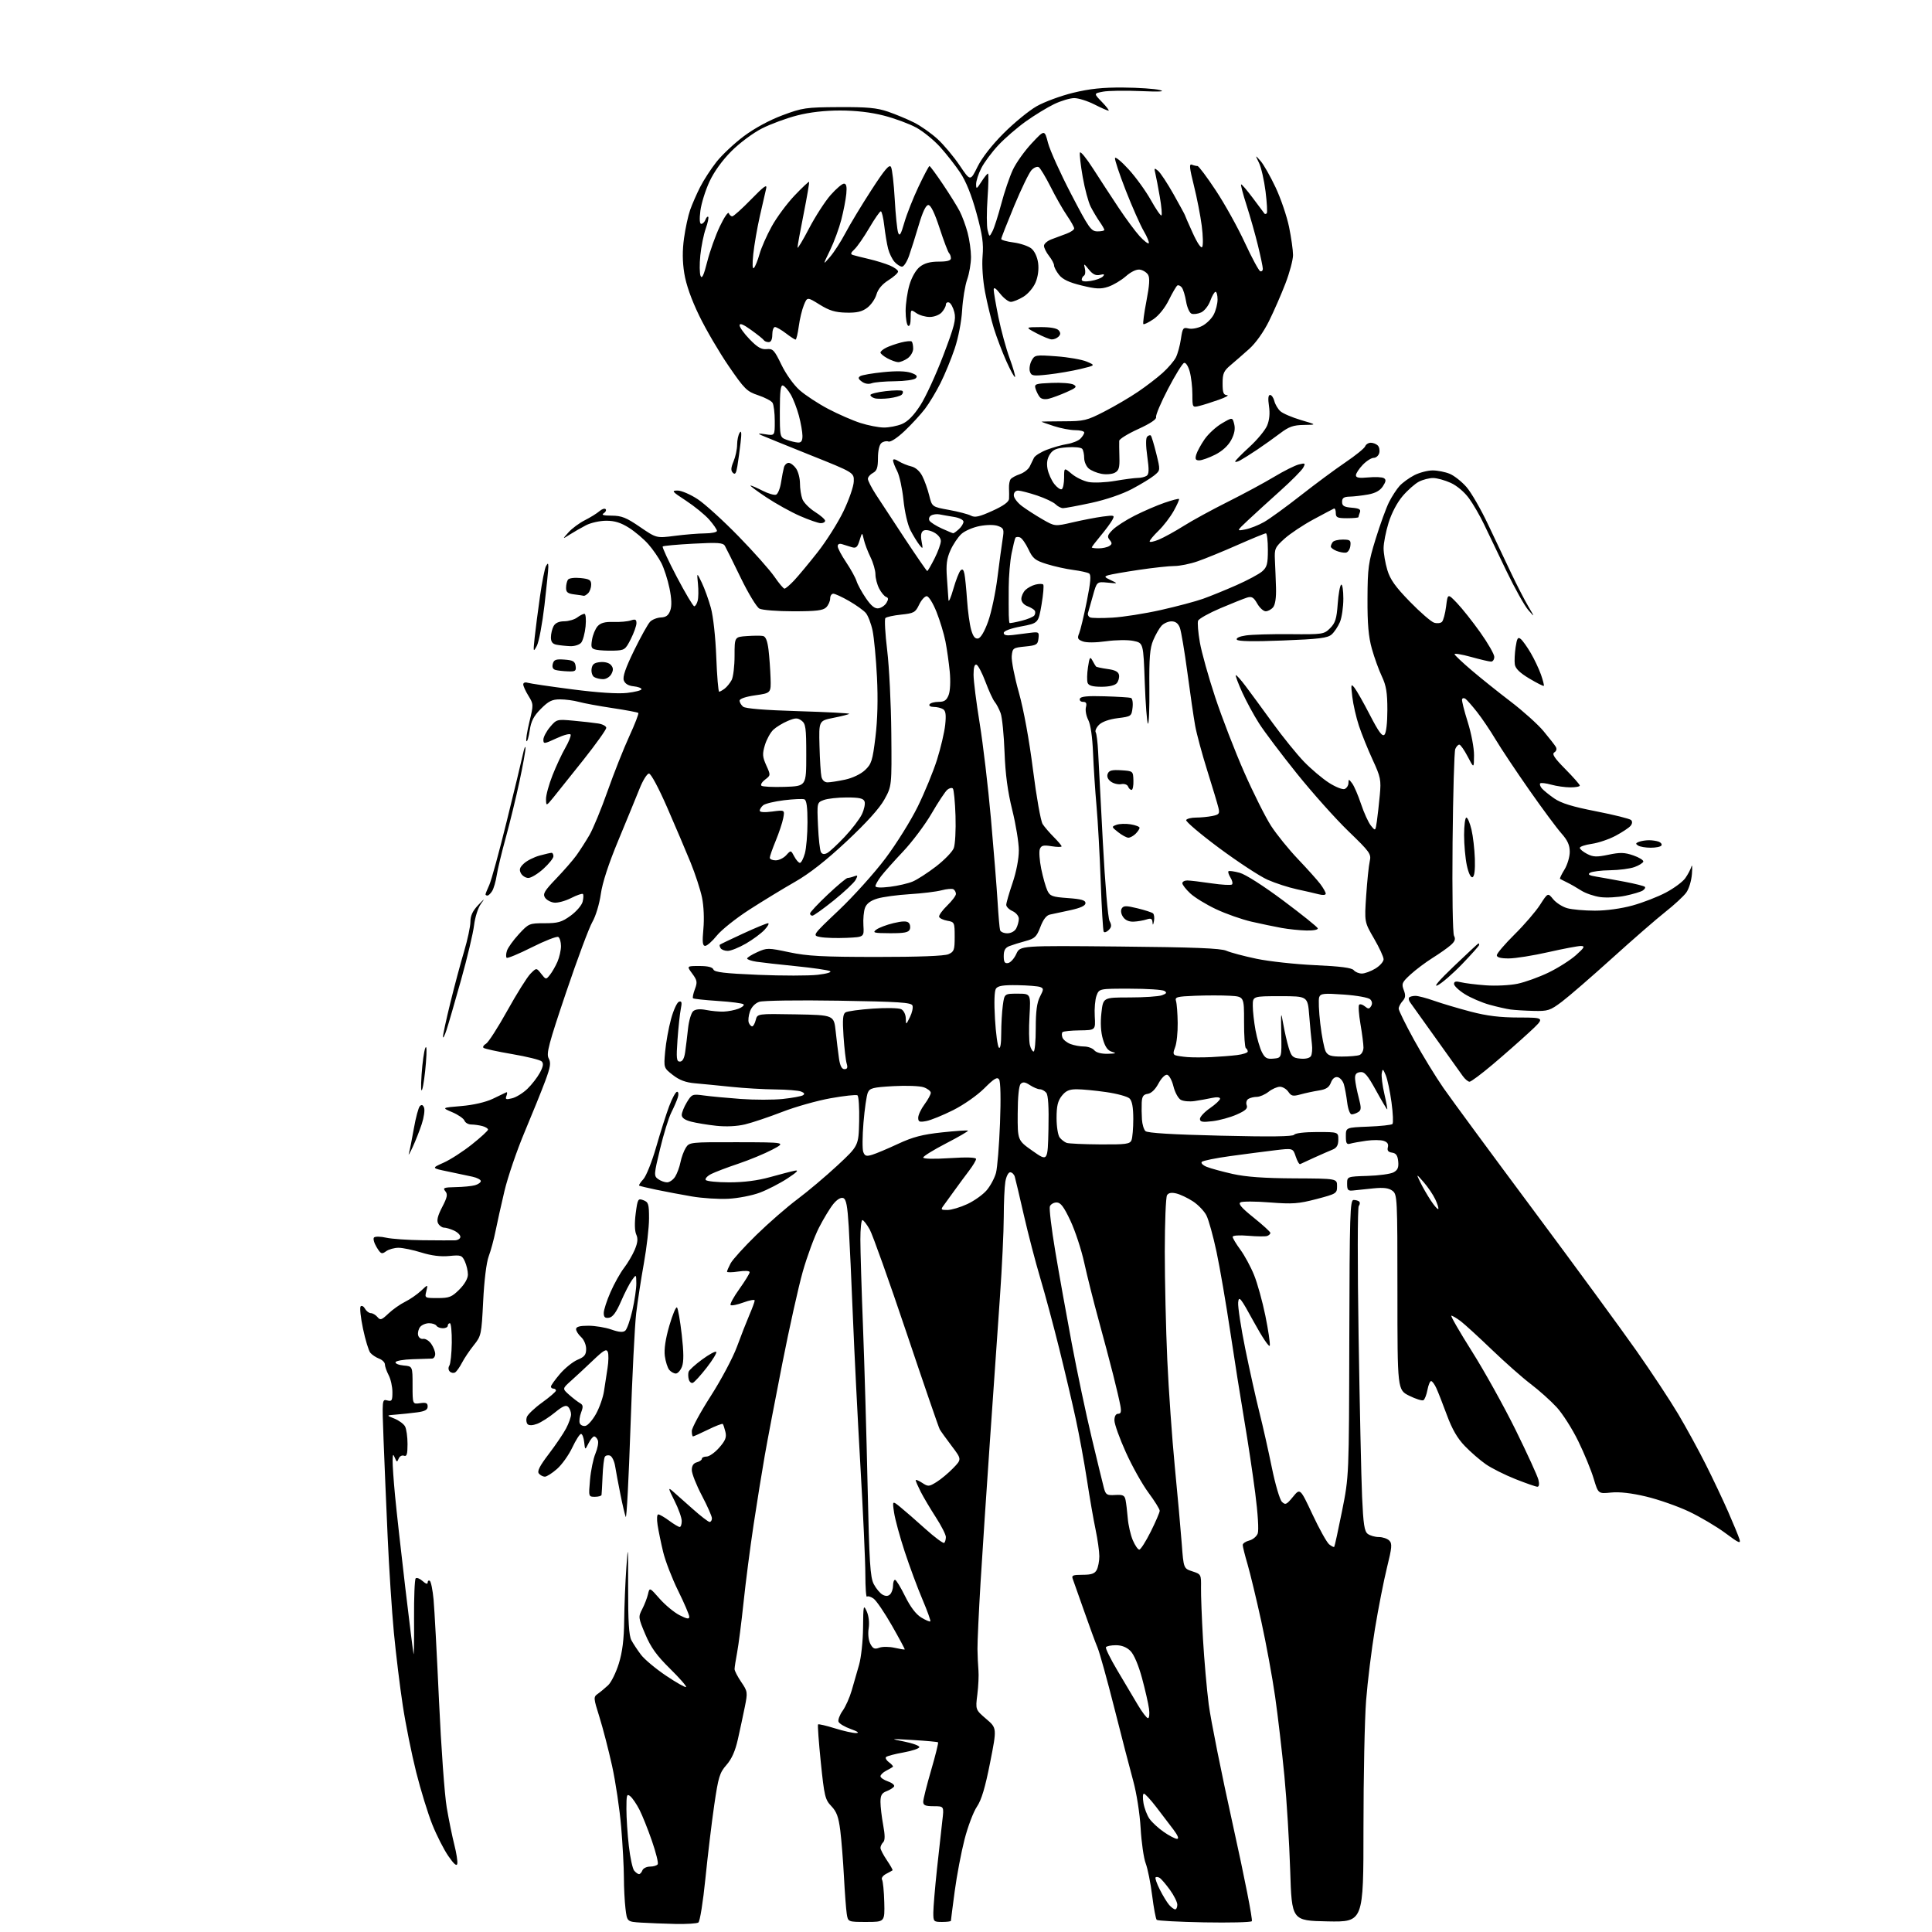 <?xml version="1.0" encoding="UTF-8" standalone="no"?>
<svg 
  version="1.1" 
  xmlns="http://www.w3.org/2000/svg" 
  xmlns:xlink="http://www.w3.org/1999/xlink" 
  xmlns:svg="http://www.w3.org/2000/svg"
  xmlns:rdf="http://www.w3.org/1999/02/22-rdf-syntax-ns#"
  xmlns:cc="http://creativecommons.org/ns#"
  xmlns:dc="http://purl.org/dc/elements/1.1/"
  viewBox="0 0 768 768"
  width="768"
  height="768"
>
<style>svg {background-color: white; }</style>"
<path stroke="none" fill="black" fill-rule="evenodd" d="M268.50,764.80C264.10,764.70 257.97,764.46 254.88,764.27C249.27,763.91 249.27,763.91 248.64,758.70C248.30,755.84 248.01,750.26 248.01,746.30C248.00,742.35 247.52,733.35 246.93,726.30C246.34,719.26 244.71,708.33 243.32,702.00C241.92,695.67 239.66,686.93 238.29,682.56C235.88,674.89 235.86,674.58 237.65,673.31C238.67,672.59 240.51,671.06 241.74,669.91C242.97,668.76 244.88,664.88 245.99,661.30C247.42,656.68 248.04,651.70 248.12,644.14C248.19,638.29 248.58,628.77 248.99,623.00C249.65,613.57 249.73,614.38 249.69,631.00C249.66,644.52 250.01,650.17 250.98,652.00C251.71,653.38 253.44,655.99 254.82,657.81C256.20,659.63 260.68,663.37 264.77,666.12C268.86,668.87 272.44,670.89 272.72,670.61C273.00,670.33 270.12,667.04 266.32,663.30C261.04,658.10 258.74,654.90 256.52,649.67C253.73,643.07 253.69,642.73 255.28,639.67C256.19,637.93 257.22,635.26 257.58,633.74C258.22,630.97 258.22,630.97 262.23,635.53C264.44,638.03 267.99,640.97 270.12,642.06C273.09,643.57 274.00,643.72 274.00,642.68C274.00,641.94 272.02,637.31 269.60,632.41C267.18,627.51 264.50,620.58 263.63,617.00C262.77,613.42 261.77,608.59 261.41,606.25C261.03,603.81 261.14,602.00 261.68,602.00C262.19,602.00 264.14,603.12 266.00,604.50C267.86,605.88 269.75,607.00 270.19,607.00C270.64,607.00 271.00,605.94 271.00,604.64C271.00,603.34 269.71,599.72 268.13,596.59C265.60,591.57 265.51,591.11 267.38,592.75C268.54,593.77 272.12,596.95 275.33,599.80C278.54,602.66 281.57,605.00 282.08,605.00C282.59,605.00 283.00,604.35 283.00,603.55C283.00,602.75 281.20,598.68 279.00,594.50C276.80,590.32 275.00,585.76 275.00,584.36C275.00,582.65 275.66,581.64 277.00,581.29C278.10,581.00 279.00,580.37 279.00,579.88C279.00,579.40 279.85,579.00 280.90,579.00C281.94,579.00 284.19,577.41 285.90,575.46C288.37,572.65 288.88,571.35 288.37,569.21C288.01,567.72 287.54,566.30 287.33,566.06C287.12,565.81 284.47,566.82 281.45,568.31C278.43,569.79 275.74,571.00 275.48,571.00C275.22,571.00 275.00,570.03 275.00,568.85C275.00,567.66 278.39,561.41 282.53,554.95C286.68,548.49 291.36,539.67 292.95,535.35C294.53,531.03 296.77,525.33 297.91,522.67C299.06,520.01 300.00,517.44 300.00,516.96C300.00,516.49 297.99,516.84 295.54,517.75C293.08,518.66 290.78,519.12 290.43,518.77C290.08,518.42 291.64,515.55 293.90,512.40C296.15,509.25 298.00,506.25 298.00,505.72C298.00,505.16 296.15,505.05 293.50,505.45C291.02,505.82 289.00,505.85 289.00,505.51C289.00,505.18 289.64,503.69 290.43,502.20C291.21,500.72 295.83,495.63 300.68,490.90C305.53,486.16 312.88,479.77 317.00,476.69C321.12,473.61 328.28,467.57 332.90,463.28C341.30,455.46 341.30,455.46 341.53,445.71C341.65,440.35 341.34,435.71 340.84,435.40C340.33,435.09 335.55,435.61 330.21,436.56C324.87,437.51 316.19,439.96 310.91,442.01C305.64,444.05 299.00,446.28 296.17,446.96C292.95,447.73 288.65,447.94 284.75,447.52C281.31,447.15 276.81,446.41 274.75,445.88C272.25,445.24 271.00,444.35 271.00,443.21C271.01,442.27 271.92,440.00 273.04,438.16C275.01,434.94 275.24,434.85 279.82,435.47C282.42,435.83 289.02,436.45 294.47,436.85C299.92,437.25 307.45,437.25 311.19,436.85C314.93,436.45 318.53,435.79 319.18,435.39C320.00,434.88 319.77,434.42 318.43,433.90C317.37,433.48 312.77,433.11 308.21,433.07C303.65,433.03 295.78,432.57 290.71,432.04C285.64,431.51 279.17,430.88 276.31,430.63C272.60,430.31 270.10,429.38 267.48,427.34C263.83,424.50 263.83,424.50 264.41,418.00C264.73,414.43 265.78,408.61 266.75,405.08C267.71,401.55 269.13,398.45 269.90,398.20C271.00,397.83 271.16,398.46 270.62,401.12C270.25,402.98 269.67,408.44 269.32,413.25C268.79,420.78 268.92,422.00 270.26,422.00C271.31,422.00 272.00,420.75 272.36,418.25C272.66,416.19 273.17,411.94 273.51,408.82C273.85,405.70 274.78,402.60 275.57,401.94C276.52,401.15 278.30,401.00 280.76,401.49C282.82,401.90 285.92,402.19 287.67,402.13C289.41,402.06 292.06,401.55 293.55,400.98C295.05,400.41 295.95,399.62 295.56,399.23C295.16,398.83 290.59,398.23 285.40,397.90C280.20,397.56 275.75,397.08 275.49,396.83C275.24,396.57 275.57,394.95 276.23,393.21C277.28,390.43 277.15,389.70 275.18,387.03C272.94,384.00 272.94,384.00 278.00,384.00C281.41,384.00 283.24,384.46 283.60,385.40C284.01,386.47 288.05,386.95 301.42,387.51C310.93,387.91 321.54,387.90 325.02,387.50C328.74,387.07 330.75,386.46 329.92,386.03C329.14,385.62 323.10,384.74 316.50,384.08C309.90,383.42 302.81,382.62 300.75,382.31C298.69,382.00 297.00,381.42 297.00,381.02C297.00,380.63 298.80,379.49 301.01,378.50C304.88,376.75 305.31,376.75 313.76,378.54C320.97,380.07 327.04,380.39 348.50,380.40C365.09,380.41 375.41,380.02 377.00,379.32C379.26,378.34 379.50,377.66 379.50,372.38C379.50,366.70 379.42,366.51 376.58,366.01C374.98,365.73 373.51,365.03 373.32,364.46C373.13,363.89 374.55,361.89 376.49,360.01C378.42,358.14 380.00,356.05 380.00,355.36C380.00,354.68 379.56,353.85 379.02,353.51C378.49,353.18 376.35,353.36 374.27,353.91C372.20,354.46 366.50,355.15 361.61,355.45C356.73,355.75 350.95,356.53 348.77,357.19C346.10,357.99 344.50,359.18 343.87,360.84C343.35,362.20 343.06,365.38 343.22,367.90C343.50,372.50 343.50,372.50 336.50,372.81C332.65,372.98 328.00,372.84 326.17,372.50C322.83,371.88 322.83,371.88 333.46,361.81C339.30,356.27 347.63,347.01 351.97,341.23C356.32,335.45 362.10,326.17 364.83,320.61C367.56,315.05 371.00,306.68 372.48,302.00C373.95,297.32 375.42,291.09 375.73,288.15C376.15,284.17 375.94,282.58 374.90,281.92C374.13,281.43 372.46,281.02 371.19,281.02C369.91,281.01 369.16,280.56 369.50,280.00C369.84,279.45 371.45,279.00 373.08,279.00C375.40,279.00 376.28,278.39 377.11,276.25C377.72,274.65 377.90,270.78 377.54,267.00C377.19,263.43 376.43,258.02 375.84,255.00C375.25,251.97 373.65,246.69 372.28,243.25C370.87,239.72 369.17,237.00 368.38,237.00C367.60,237.00 366.24,238.52 365.36,240.37C363.89,243.46 363.29,243.79 358.23,244.32C355.20,244.63 352.38,245.25 351.96,245.69C351.55,246.14 351.87,251.90 352.67,258.50C353.47,265.10 354.21,279.95 354.31,291.50C354.50,312.50 354.50,312.50 351.54,317.84C349.61,321.33 344.41,327.08 336.54,334.45C328.37,342.09 321.77,347.27 316.00,350.56C311.32,353.23 303.17,358.20 297.87,361.61C292.58,365.02 286.77,369.65 284.96,371.90C283.15,374.16 281.06,376.00 280.33,376.00C279.28,376.00 279.12,374.54 279.61,369.24C279.98,365.29 279.75,360.11 279.06,356.78C278.41,353.64 276.35,347.35 274.49,342.79C272.63,338.23 268.46,328.43 265.22,321.00C261.82,313.21 258.76,307.50 257.98,307.50C257.23,307.50 255.55,310.20 254.24,313.50C252.92,316.80 249.13,326.02 245.82,334.00C241.90,343.43 239.45,350.94 238.82,355.46C238.26,359.39 236.81,364.18 235.49,366.46C234.19,368.68 229.49,381.30 225.03,394.50C218.12,414.96 217.10,418.82 218.10,420.69C219.07,422.49 218.83,424.09 216.75,429.69C215.36,433.44 211.68,442.53 208.58,449.91C205.47,457.28 201.86,467.86 200.54,473.41C199.23,478.96 197.62,486.17 196.97,489.43C196.32,492.70 195.10,497.20 194.26,499.43C193.36,501.86 192.47,509.04 192.07,517.22C191.40,530.55 191.30,531.04 188.35,534.72C186.68,536.80 184.57,539.93 183.66,541.69C182.76,543.44 181.52,545.18 180.92,545.55C180.32,545.92 179.36,545.76 178.80,545.20C178.20,544.60 178.13,543.62 178.63,542.84C179.10,542.10 179.53,538.01 179.59,533.75C179.64,529.49 179.30,526.00 178.84,526.00C178.38,526.00 178.00,526.45 178.00,527.00C178.00,527.55 177.13,528.00 176.06,528.00C174.99,528.00 173.84,527.55 173.50,527.00C173.16,526.45 171.84,526.00 170.56,526.00C169.29,526.00 167.70,526.65 167.04,527.45C166.38,528.25 166.00,529.71 166.20,530.70C166.41,531.71 167.29,532.38 168.21,532.22C169.11,532.07 170.56,532.96 171.42,534.20C172.29,535.43 173.00,537.24 173.00,538.22C173.00,539.20 172.44,540.03 171.75,540.06C171.06,540.09 167.57,540.21 164.00,540.31C160.43,540.41 157.38,540.95 157.23,541.50C157.08,542.05 158.54,542.64 160.48,542.81C164.00,543.12 164.00,543.12 164.00,550.67C164.00,558.23 164.00,558.23 167.00,557.79C169.37,557.44 170.00,557.72 170.00,559.11C170.00,560.43 168.93,561.02 165.75,561.44C163.41,561.75 159.70,562.14 157.50,562.31C153.50,562.61 153.50,562.61 156.77,563.91C158.57,564.63 160.48,566.03 161.02,567.04C161.56,568.05 162.00,571.20 162.00,574.04C162.00,578.09 161.69,579.10 160.58,578.67C159.80,578.37 158.85,578.89 158.48,579.81C157.86,581.32 157.70,581.29 156.96,579.50C156.27,577.82 156.13,577.99 156.07,580.58C156.03,582.27 156.47,588.57 157.04,594.58C157.61,600.58 159.44,616.98 161.09,631.00C162.75,645.02 164.24,656.95 164.40,657.50C164.56,658.05 164.65,651.68 164.59,643.34C164.54,635.00 164.83,627.84 165.24,627.43C165.65,627.02 166.89,627.50 167.99,628.49C169.24,629.62 170.00,629.85 170.00,629.10C170.00,628.43 170.38,628.12 170.85,628.41C171.32,628.70 171.99,632.03 172.35,635.81C172.70,639.59 173.67,657.71 174.51,676.09C175.35,694.47 176.73,713.55 177.58,718.50C178.42,723.45 179.79,730.13 180.61,733.35C181.43,736.57 181.96,739.95 181.78,740.85C181.56,741.99 180.46,741.05 178.22,737.81C176.44,735.23 173.58,729.61 171.86,725.31C170.14,721.02 167.25,711.65 165.45,704.50C163.65,697.35 161.24,685.41 160.11,677.96C158.97,670.51 157.38,657.46 156.57,648.96C155.77,640.46 154.65,623.38 154.10,611.00C153.54,598.62 152.81,581.22 152.47,572.32C151.86,556.30 151.87,556.15 153.93,556.69C155.76,557.17 156.00,556.79 155.99,553.37C155.99,551.24 155.32,548.21 154.49,546.64C153.67,545.06 153.00,543.14 153.00,542.36C153.00,541.59 151.97,540.56 150.71,540.08C149.45,539.60 147.87,538.55 147.21,537.75C146.55,536.95 145.24,532.65 144.30,528.19C143.36,523.73 142.94,519.72 143.37,519.30C143.80,518.87 144.59,519.30 145.12,520.26C145.66,521.22 146.70,522.00 147.43,522.00C148.16,522.00 149.33,522.69 150.04,523.54C151.17,524.91 151.68,524.74 154.41,522.15C156.11,520.54 159.07,518.45 161.00,517.50C162.93,516.55 165.77,514.59 167.33,513.14C170.15,510.50 170.15,510.50 169.47,513.25C168.79,515.99 168.81,516.00 173.99,516.00C178.58,516.00 179.60,515.60 182.60,512.60C184.69,510.51 186.00,508.22 186.00,506.65C186.00,505.24 185.46,502.90 184.79,501.44C183.66,498.97 183.24,498.82 178.54,499.28C175.19,499.61 171.49,499.14 167.50,497.90C164.20,496.87 160.12,496.02 158.44,496.01C156.76,496.01 154.52,496.63 153.47,497.40C151.74,498.66 151.38,498.51 149.71,495.77C148.70,494.10 148.23,492.37 148.68,491.92C149.13,491.47 151.30,491.50 153.49,492.00C155.69,492.49 162.22,492.95 167.99,493.01C173.77,493.07 179.51,493.09 180.75,493.06C181.99,493.03 183.00,492.40 183.00,491.66C183.00,490.92 181.85,489.80 180.45,489.16C179.05,488.52 177.27,488.00 176.50,488.00C175.73,488.00 174.68,487.26 174.18,486.35C173.52,485.18 173.98,483.29 175.76,479.86C177.82,475.90 178.04,474.76 177.01,473.51C175.92,472.20 176.45,471.99 181.13,471.90C184.08,471.85 187.54,471.51 188.81,471.15C190.08,470.79 191.12,470.05 191.13,469.50C191.14,468.95 189.65,468.16 187.82,467.76C186.00,467.35 181.57,466.41 178.00,465.68C171.50,464.34 171.50,464.34 176.33,462.19C178.99,461.01 184.06,457.74 187.58,454.93C191.11,452.13 194.00,449.47 194.00,449.03C194.00,448.59 192.99,447.96 191.75,447.63C190.51,447.30 188.54,447.02 187.36,447.01C186.18,447.01 184.95,446.31 184.63,445.47C184.30,444.62 182.13,443.12 179.80,442.13C175.55,440.33 175.55,440.33 183.37,439.67C188.15,439.27 193.00,438.15 195.85,436.81C198.41,435.59 200.84,434.43 201.25,434.22C201.66,434.01 201.70,434.61 201.34,435.57C200.77,437.05 201.09,437.20 203.59,436.58C205.19,436.19 207.91,434.50 209.64,432.84C211.37,431.18 213.60,428.29 214.61,426.43C215.94,423.95 216.14,422.74 215.33,421.93C214.72,421.32 209.42,420.01 203.54,419.01C197.66,418.01 192.55,416.89 192.19,416.52C191.82,416.15 192.27,415.43 193.19,414.91C194.11,414.40 197.93,408.47 201.67,401.74C205.41,395.01 209.54,388.41 210.86,387.08C213.24,384.67 213.24,384.67 215.13,387.08C217.01,389.48 217.04,389.49 218.62,387.50C219.50,386.40 220.84,384.05 221.61,382.28C222.37,380.51 223.00,377.73 223.00,376.09C223.00,374.46 222.52,372.82 221.94,372.46C221.36,372.10 216.63,373.95 211.43,376.56C206.23,379.18 201.72,381.05 201.40,380.73C201.08,380.41 201.13,379.15 201.52,377.93C201.91,376.71 204.03,373.75 206.24,371.35C210.15,367.11 210.41,367.00 216.48,367.00C221.80,367.00 223.30,366.57 226.83,364.01C229.10,362.36 231.25,359.87 231.60,358.46C231.95,357.06 232.00,355.67 231.72,355.38C231.43,355.10 229.32,355.82 227.02,356.99C224.73,358.16 221.69,358.98 220.27,358.81C218.86,358.64 217.21,357.72 216.62,356.77C215.71,355.33 216.47,354.06 221.08,349.27C224.13,346.09 227.76,341.93 229.15,340.00C230.53,338.07 232.87,334.44 234.33,331.92C235.79,329.40 239.04,321.52 241.54,314.42C244.05,307.31 247.92,297.53 250.15,292.69C252.38,287.84 254.00,283.66 253.74,283.41C253.48,283.15 248.86,282.28 243.46,281.47C238.06,280.66 232.04,279.55 230.07,279.00C228.11,278.46 224.76,278.01 222.63,278.01C219.49,278.00 218.06,278.70 215.03,281.75C212.16,284.63 211.12,286.62 210.57,290.34C210.17,293.00 209.60,294.93 209.28,294.62C208.97,294.31 209.49,290.88 210.43,287.01C212.11,280.10 212.10,279.90 210.07,276.61C208.93,274.77 208.00,272.72 208.00,272.06C208.00,271.38 208.75,271.10 209.75,271.41C210.71,271.71 218.70,272.89 227.50,274.03C237.72,275.35 245.58,275.86 249.25,275.45C252.41,275.09 255.00,274.43 255.00,273.97C255.00,273.50 253.59,272.99 251.86,272.81C249.80,272.61 248.46,271.80 247.98,270.48C247.45,269.05 248.64,265.58 252.06,258.57C254.72,253.13 257.59,247.98 258.45,247.12C259.31,246.27 261.24,245.51 262.75,245.45C264.77,245.36 265.75,244.62 266.45,242.65C267.09,240.85 266.98,237.95 266.12,233.79C265.42,230.39 263.97,225.91 262.91,223.83C261.85,221.75 259.53,218.39 257.74,216.35C255.96,214.32 252.50,211.38 250.05,209.82C246.84,207.78 244.34,207.00 241.02,207.00C238.49,207.00 234.87,207.80 232.96,208.79C231.06,209.77 228.15,211.44 226.50,212.49C223.50,214.40 223.50,214.40 226.00,211.60C227.38,210.06 230.30,207.90 232.50,206.79C234.70,205.68 237.29,204.07 238.26,203.22C239.22,202.37 240.33,202.00 240.73,202.39C241.12,202.79 240.78,203.53 239.97,204.04C238.94,204.69 239.90,204.97 243.19,204.98C247.08,205.00 248.98,205.75 254.41,209.48C260.95,213.95 260.95,213.95 268.22,213.01C272.23,212.49 277.64,212.05 280.25,212.03C282.86,212.01 285.00,211.57 285.00,211.03C285.00,210.50 283.61,208.49 281.92,206.56C280.22,204.63 276.06,201.24 272.68,199.02C267.13,195.40 266.80,195.00 269.34,195.00C270.89,195.00 274.51,196.56 277.39,198.47C280.27,200.38 287.57,207.02 293.61,213.22C299.66,219.42 306.06,226.64 307.85,229.25C309.64,231.86 311.44,234.00 311.85,234.00C312.27,234.00 313.98,232.54 315.67,230.75C317.35,228.96 321.56,223.90 325.02,219.50C328.48,215.10 333.11,207.77 335.30,203.22C337.49,198.67 339.33,193.35 339.39,191.40C339.50,187.86 339.50,187.86 322.00,180.86C312.38,177.00 303.60,173.44 302.50,172.94C301.07,172.29 301.58,172.20 304.25,172.63C308.00,173.22 308.00,173.22 307.98,167.36C307.98,164.14 307.57,160.87 307.09,160.11C306.61,159.35 304.03,158.00 301.36,157.11C296.90,155.63 295.95,154.68 289.65,145.50C285.88,140.00 280.61,131.00 277.95,125.50C274.78,118.96 272.73,113.12 272.01,108.64C271.26,103.91 271.23,99.55 271.92,94.64C272.46,90.71 273.56,85.67 274.35,83.43C275.14,81.19 276.92,77.11 278.31,74.37C279.70,71.63 282.63,67.11 284.82,64.34C287.01,61.57 291.89,56.99 295.65,54.17C299.85,51.02 305.79,47.79 311.00,45.84C319.01,42.84 320.31,42.65 333.50,42.58C344.77,42.52 348.57,42.87 353.00,44.39C356.02,45.43 360.68,47.37 363.34,48.70C366.00,50.03 370.23,53.01 372.73,55.31C375.23,57.62 379.18,62.33 381.50,65.79C385.73,72.07 385.73,72.07 388.58,66.29C390.34,62.72 394.32,57.61 398.97,52.97C403.11,48.82 409.00,44.00 412.06,42.25C415.12,40.50 421.64,38.09 426.56,36.89C433.17,35.28 438.36,34.73 446.50,34.80C452.55,34.84 459.07,35.29 461.00,35.78C463.42,36.41 461.07,36.54 453.38,36.21C447.26,35.94 440.57,36.05 438.50,36.43C434.74,37.14 434.74,37.14 438.07,40.57C439.90,42.46 441.06,44.00 440.66,44.00C440.26,44.00 437.71,42.88 435.00,41.50C432.29,40.13 428.70,39.00 427.03,39.00C425.36,39.00 421.75,40.08 419.01,41.40C416.26,42.73 411.20,45.82 407.76,48.28C404.32,50.74 399.40,54.99 396.84,57.73C394.28,60.47 391.24,64.56 390.09,66.82C388.94,69.07 388.01,71.95 388.02,73.21C388.03,75.29 388.22,75.21 390.12,72.25C391.26,70.46 392.44,69.00 392.73,69.00C393.02,69.00 392.94,73.41 392.56,78.81C392.18,84.21 392.19,89.90 392.58,91.46C393.29,94.29 393.29,94.29 394.54,91.90C395.22,90.58 396.79,85.67 398.03,81.00C399.26,76.33 401.33,70.25 402.62,67.50C403.90,64.75 407.27,60.02 410.09,57.00C415.23,51.50 415.23,51.50 416.61,56.83C417.38,59.77 421.49,68.87 425.75,77.06C432.87,90.74 433.72,91.96 436.25,91.98C437.76,91.99 439.00,91.73 439.00,91.40C439.00,91.08 438.16,89.61 437.13,88.15C436.11,86.69 434.51,84.01 433.57,82.18C432.64,80.35 431.21,75.02 430.39,70.33C429.57,65.64 429.08,61.29 429.29,60.65C429.51,60.02 431.85,62.88 434.49,67.00C437.13,71.12 441.68,78.10 444.61,82.50C447.53,86.90 451.32,92.01 453.01,93.87C454.71,95.72 456.34,96.99 456.64,96.70C456.93,96.40 456.04,94.21 454.65,91.83C453.26,89.45 450.04,82.18 447.50,75.68C444.96,69.17 443.04,63.38 443.23,62.81C443.42,62.23 445.88,64.27 448.68,67.35C451.49,70.42 455.45,75.90 457.49,79.54C459.52,83.18 461.42,85.92 461.70,85.63C461.99,85.34 461.70,82.05 461.05,78.30C460.41,74.56 459.61,70.38 459.28,69.00C458.73,66.75 458.84,66.64 460.35,67.89C461.28,68.65 464.05,72.86 466.52,77.24C468.98,81.63 471.00,85.33 471.00,85.47C471.00,85.61 472.39,88.79 474.09,92.53C475.95,96.64 477.46,98.87 477.90,98.16C478.31,97.51 478.22,93.72 477.71,89.74C477.20,85.76 475.79,78.55 474.58,73.71C472.84,66.78 472.66,65.04 473.77,65.46C474.53,65.76 475.55,66.00 476.03,66.00C476.50,66.00 479.79,70.39 483.33,75.75C486.88,81.11 492.06,90.45 494.85,96.49C497.65,102.53 500.40,107.63 500.97,107.82C501.54,108.01 502.00,107.57 501.99,106.83C501.99,106.10 501.11,101.90 500.03,97.50C498.96,93.10 496.93,85.94 495.53,81.59C494.13,77.24 493.15,73.52 493.35,73.31C493.55,73.11 495.65,75.55 498.02,78.72C500.39,81.90 502.47,84.69 502.66,84.92C502.85,85.15 503.25,85.09 503.55,84.79C503.85,84.49 503.63,80.59 503.08,76.13C502.52,71.66 501.35,66.55 500.48,64.76C498.90,61.50 498.90,61.50 501.10,64.00C502.31,65.38 505.00,70.10 507.07,74.50C509.14,78.90 511.55,85.97 512.42,90.21C513.29,94.45 514.00,99.48 514.00,101.38C514.00,103.29 512.65,108.37 510.99,112.67C509.34,116.98 506.39,123.73 504.43,127.68C502.30,131.98 499.16,136.39 496.60,138.68C494.25,140.78 490.91,143.70 489.17,145.16C486.46,147.44 486.00,148.48 486.00,152.41C486.00,156.09 486.35,157.01 487.75,157.07C488.71,157.11 487.25,157.94 484.50,158.91C481.75,159.89 478.26,160.99 476.75,161.36C474.01,162.03 474.00,162.01 473.99,156.77C473.99,153.87 473.51,149.78 472.93,147.69C472.33,145.53 471.36,144.04 470.69,144.26C470.03,144.47 467.17,149.11 464.32,154.57C461.47,160.03 459.33,165.09 459.56,165.81C459.83,166.64 457.25,168.37 452.49,170.54C448.37,172.41 444.96,174.52 444.91,175.22C444.87,175.93 444.90,178.83 444.98,181.68C445.11,185.92 444.78,187.05 443.15,187.92C442.06,188.50 439.66,188.70 437.83,188.35C436.00,188.01 433.71,187.04 432.75,186.21C431.79,185.37 430.99,183.52 430.98,182.10C430.98,180.67 430.64,179.03 430.23,178.46C429.82,177.87 427.19,177.59 424.21,177.81C419.97,178.12 418.60,178.68 417.35,180.59C416.28,182.23 415.98,184.08 416.41,186.39C416.77,188.27 417.98,190.97 419.11,192.41C420.24,193.84 421.57,194.76 422.08,194.45C422.59,194.14 423.00,192.07 423.00,189.85C423.00,185.82 423.00,185.82 426.03,188.37C427.70,189.77 430.73,191.24 432.78,191.62C434.83,192.00 439.55,191.80 443.27,191.16C446.99,190.52 451.04,189.99 452.27,189.98C453.50,189.98 455.07,189.61 455.77,189.16C456.76,188.54 456.82,186.80 456.06,181.44C455.45,177.11 455.44,174.16 456.02,173.58C456.54,173.06 457.20,172.86 457.48,173.15C457.76,173.43 458.73,176.65 459.64,180.31C461.28,186.96 461.28,186.96 458.89,188.94C457.57,190.04 453.57,192.48 450.00,194.37C446.08,196.45 439.64,198.64 433.77,199.91C428.41,201.06 423.38,202.00 422.59,202.00C421.79,202.00 420.45,201.31 419.60,200.46C418.75,199.61 415.46,198.05 412.28,196.98C409.10,195.92 405.71,195.04 404.75,195.02C403.69,195.01 403.00,195.75 403.00,196.88C403.00,197.92 404.46,199.85 406.25,201.19C408.04,202.52 411.71,204.89 414.42,206.45C419.34,209.28 419.34,209.28 426.42,207.64C430.31,206.73 435.69,205.70 438.37,205.34C443.01,204.73 443.18,204.79 442.16,206.70C441.57,207.81 439.49,210.62 437.54,212.95C435.59,215.28 434.00,217.37 434.00,217.59C434.00,217.82 435.24,217.99 436.75,217.98C438.26,217.98 440.15,217.56 440.94,217.06C442.11,216.32 442.14,215.87 441.10,214.62C440.04,213.34 440.24,212.67 442.29,210.62C443.65,209.26 447.62,206.70 451.12,204.94C454.63,203.17 459.93,200.88 462.91,199.86C465.89,198.83 468.49,198.15 468.68,198.35C468.87,198.54 467.92,200.68 466.57,203.10C465.21,205.52 462.51,209.06 460.55,210.95C458.60,212.84 457.00,214.76 457.00,215.21C457.00,215.66 458.66,215.33 460.68,214.49C462.71,213.64 467.12,211.21 470.50,209.08C473.87,206.94 481.78,202.63 488.07,199.48C494.36,196.33 502.65,191.86 506.50,189.54C510.35,187.22 514.76,185.01 516.30,184.63C518.86,184.00 519.01,184.11 518.05,185.90C517.47,186.98 513.33,191.16 508.84,195.18C504.35,199.21 498.61,204.44 496.09,206.81C491.50,211.13 491.50,211.13 495.00,210.46C496.93,210.10 500.32,208.76 502.55,207.48C504.78,206.20 511.30,201.46 517.05,196.95C522.80,192.44 530.79,186.52 534.81,183.80C538.83,181.08 542.36,178.22 542.67,177.43C542.97,176.64 543.98,176.00 544.91,176.00C545.84,176.00 547.09,176.49 547.68,177.08C548.28,177.68 548.54,179.03 548.27,180.08C547.99,181.14 547.00,182.00 546.07,182.00C545.14,182.00 543.16,183.26 541.69,184.80C540.21,186.35 539.00,188.20 539.00,188.93C539.00,189.91 540.27,190.13 543.94,189.78C546.65,189.52 549.43,189.65 550.11,190.07C551.06,190.65 550.96,191.40 549.71,193.32C548.59,195.03 546.72,196.05 543.79,196.58C541.43,197.00 538.15,197.38 536.50,197.42C534.19,197.48 533.50,197.96 533.50,199.50C533.50,201.10 534.27,201.56 537.33,201.82C540.28,202.06 541.03,202.48 540.58,203.65C540.26,204.48 540.00,205.35 540.00,205.58C540.00,205.81 537.98,206.00 535.50,206.00C531.61,206.00 531.00,205.72 531.00,203.92C531.00,202.77 530.66,201.98 530.25,202.17C529.84,202.35 526.16,204.30 522.07,206.50C517.99,208.70 512.83,212.14 510.60,214.15C506.83,217.56 506.58,218.13 506.80,222.65C506.93,225.32 507.13,230.27 507.23,233.65C507.35,237.54 506.93,240.38 506.08,241.40C505.35,242.28 504.02,243.00 503.13,242.99C502.23,242.99 500.72,241.61 499.76,239.92C498.35,237.45 497.58,236.99 495.76,237.54C494.52,237.92 489.75,239.82 485.16,241.77C480.57,243.72 476.57,245.96 476.26,246.75C475.96,247.54 476.27,251.41 476.96,255.34C477.64,259.28 480.39,269.11 483.07,277.19C485.75,285.28 490.93,298.67 494.58,306.96C498.23,315.25 503.04,324.84 505.25,328.27C507.47,331.70 512.29,337.65 515.96,341.50C519.63,345.35 523.62,349.80 524.82,351.38C526.02,352.97 527.00,354.71 527.00,355.24C527.00,355.81 525.86,355.92 524.25,355.50C522.74,355.10 518.80,354.20 515.50,353.49C512.20,352.78 506.98,351.08 503.89,349.72C500.80,348.35 492.13,342.66 484.60,337.08C477.08,331.49 471.20,326.49 471.52,325.96C471.85,325.43 473.61,325.00 475.43,325.00C477.26,325.00 480.15,324.72 481.86,324.38C484.62,323.83 484.91,323.46 484.35,321.13C484.01,319.68 482.03,313.08 479.95,306.46C477.87,299.84 475.68,291.74 475.09,288.46C474.50,285.18 473.11,275.65 472.00,267.28C470.88,258.91 469.54,250.92 469.01,249.53C468.36,247.81 467.30,247.00 465.68,247.00C464.38,247.00 462.58,247.80 461.69,248.79C460.80,249.77 459.33,252.36 458.41,254.54C457.09,257.69 456.78,261.54 456.89,273.43C456.97,281.64 456.71,288.05 456.33,287.66C455.94,287.27 455.37,279.90 455.06,271.27C454.50,255.58 454.50,255.58 450.55,254.77C448.36,254.31 443.54,254.38 439.69,254.91C435.52,255.49 431.84,255.51 430.40,254.96C428.39,254.20 428.17,253.70 428.97,251.78C429.49,250.53 430.86,244.81 432.01,239.09C433.57,231.29 433.80,228.49 432.92,227.95C432.27,227.55 429.44,226.93 426.62,226.56C423.80,226.20 419.09,225.15 416.16,224.24C411.48,222.78 410.56,222.05 408.83,218.37C407.74,216.05 406.23,213.92 405.46,213.62C404.69,213.33 403.87,213.41 403.64,213.79C403.41,214.18 402.73,216.97 402.12,220.00C401.51,223.03 401.00,229.10 400.98,233.50C400.95,237.90 400.96,242.83 401.00,244.45C401.03,246.07 401.17,247.51 401.31,247.65C401.45,247.78 403.58,247.40 406.03,246.78C408.49,246.17 410.81,245.20 411.18,244.63C411.56,244.06 411.63,243.21 411.34,242.74C411.04,242.26 409.72,241.47 408.40,240.96C407.00,240.43 406.00,239.24 406.00,238.10C406.00,237.02 406.71,235.44 407.57,234.57C408.43,233.71 410.25,232.72 411.62,232.38C412.98,232.04 414.36,232.03 414.69,232.36C415.02,232.69 414.72,236.28 414.03,240.34C412.76,247.72 412.76,247.72 405.88,249.02C401.64,249.82 399.00,250.81 399.00,251.60C399.00,252.47 400.10,252.74 402.50,252.44C404.43,252.20 407.60,251.80 409.56,251.55C412.93,251.13 413.11,251.25 412.81,253.80C412.53,256.25 412.04,256.55 407.50,257.00C402.69,257.48 402.49,257.63 402.18,260.80C402.01,262.61 403.28,269.13 405.02,275.30C406.95,282.20 409.11,293.99 410.63,306.00C411.99,316.72 413.71,326.44 414.47,327.59C415.22,328.75 417.23,331.07 418.92,332.77C420.61,334.46 422.00,336.11 422.00,336.43C422.00,336.76 420.21,336.74 418.02,336.39C414.75,335.86 413.91,336.07 413.35,337.53C412.97,338.51 413.23,342.06 413.91,345.41C414.60,348.76 415.69,352.62 416.34,354.00C417.39,356.23 418.27,356.55 424.51,357.00C429.83,357.38 431.50,357.86 431.50,359.00C431.50,360.02 429.58,360.92 425.50,361.81C422.20,362.54 418.55,363.32 417.39,363.55C415.98,363.83 414.71,365.46 413.57,368.47C412.06,372.42 411.34,373.10 407.67,374.08C405.38,374.70 402.49,375.60 401.25,376.08C399.59,376.73 399.00,377.77 399.00,380.05C399.00,382.46 399.39,383.07 400.75,382.82C401.71,382.65 403.18,381.01 404.00,379.19C405.50,375.88 405.50,375.88 445.00,376.26C474.69,376.54 485.24,376.95 487.50,377.94C489.15,378.66 494.55,380.10 499.50,381.13C504.45,382.17 514.92,383.31 522.76,383.67C532.82,384.12 537.34,384.71 538.13,385.66C538.74,386.40 540.20,387.00 541.37,387.00C542.54,386.99 544.96,386.10 546.75,385.01C548.54,383.92 550.00,382.26 550.00,381.32C550.00,380.38 548.28,376.67 546.18,373.06C542.37,366.50 542.37,366.50 543.08,356.00C543.47,350.23 544.10,344.10 544.49,342.39C545.15,339.47 544.65,338.76 535.98,330.39C530.92,325.50 521.72,315.20 515.53,307.50C509.35,299.80 502.59,290.84 500.51,287.58C498.42,284.32 495.41,278.76 493.80,275.22C492.20,271.68 491.05,268.62 491.25,268.41C491.46,268.21 493.22,270.17 495.17,272.77C497.13,275.37 501.99,282.00 505.98,287.50C509.98,293.00 515.55,299.88 518.37,302.80C521.19,305.71 525.64,309.47 528.25,311.15C530.87,312.84 533.68,313.95 534.50,313.64C535.33,313.32 536.01,312.26 536.03,311.28C536.06,309.62 536.16,309.63 537.50,311.40C538.29,312.44 539.88,316.14 541.04,319.63C542.20,323.11 543.96,326.97 544.95,328.19C546.75,330.41 546.75,330.41 547.33,326.46C547.64,324.28 548.17,319.57 548.50,316.00C549.05,310.04 548.82,308.88 545.64,302.00C543.74,297.88 541.29,291.80 540.19,288.50C539.10,285.20 537.91,280.02 537.56,277.00C536.96,271.94 537.03,271.65 538.45,273.43C539.29,274.49 542.06,279.37 544.59,284.28C548.06,290.99 549.48,292.92 550.35,292.05C551.03,291.37 551.50,287.41 551.50,282.20C551.50,275.32 551.04,272.54 549.32,268.90C548.12,266.38 546.33,261.43 545.34,257.90C544.00,253.13 543.56,248.07 543.60,238.00C543.65,225.70 543.95,223.58 546.88,214.11C548.65,208.40 551.03,201.87 552.16,199.61C553.30,197.35 555.19,194.44 556.36,193.15C557.54,191.86 560.17,189.95 562.21,188.90C564.25,187.86 567.53,187.00 569.49,187.00C571.46,187.00 574.52,187.61 576.30,188.35C578.08,189.09 581.06,191.45 582.93,193.58C584.80,195.71 588.67,202.41 591.53,208.48C594.39,214.54 598.55,223.32 600.79,228.00C603.02,232.68 606.04,238.53 607.49,241.00C610.14,245.50 610.14,245.50 607.51,242.50C606.06,240.85 602.16,233.88 598.84,227.00C595.53,220.12 591.52,211.78 589.94,208.45C588.36,205.12 585.68,200.47 583.97,198.12C582.16,195.61 579.14,193.06 576.69,191.95C574.38,190.90 571.24,190.03 569.70,190.02C568.16,190.01 565.62,190.66 564.05,191.47C562.48,192.28 559.57,194.85 557.58,197.18C555.39,199.74 553.17,203.96 551.98,207.81C550.89,211.33 550.00,215.88 550.00,217.92C550.00,219.97 550.67,223.86 551.48,226.57C552.62,230.37 554.68,233.26 560.44,239.17C564.55,243.39 568.88,247.14 570.06,247.52C571.24,247.89 572.65,247.75 573.20,247.20C573.75,246.65 574.49,243.89 574.85,241.05C575.50,235.89 575.50,235.89 579.16,239.70C581.17,241.79 585.33,247.03 588.41,251.36C591.48,255.68 594.00,260.06 594.00,261.11C594.00,262.15 593.43,263.00 592.73,263.00C592.03,263.00 588.41,262.16 584.69,261.12C580.96,260.09 578.05,259.62 578.21,260.08C578.37,260.54 581.42,263.42 585.00,266.47C588.58,269.52 595.55,275.11 600.50,278.88C605.45,282.66 611.33,287.94 613.56,290.62C615.80,293.31 617.99,296.11 618.44,296.86C618.94,297.70 618.72,298.55 617.88,299.08C616.83,299.73 617.86,301.30 622.25,305.74C625.41,308.94 628.00,311.88 628.00,312.28C628.00,312.68 626.31,313.00 624.25,312.99C622.19,312.99 618.77,312.51 616.66,311.92C614.54,311.33 612.57,311.10 612.26,311.40C611.96,311.70 612.24,312.58 612.88,313.36C613.52,314.13 615.75,315.94 617.82,317.38C620.60,319.30 625.04,320.67 634.53,322.52C641.64,323.91 647.87,325.47 648.38,325.98C648.96,326.56 648.88,327.44 648.17,328.29C647.55,329.05 644.89,330.81 642.27,332.21C639.65,333.62 635.36,335.07 632.75,335.44C630.14,335.82 628.00,336.53 628.00,337.04C628.00,337.54 629.30,338.62 630.89,339.44C633.31,340.69 634.71,340.75 639.42,339.76C644.04,338.79 645.80,338.84 649.27,340.04C651.60,340.84 653.38,341.95 653.24,342.50C653.09,343.05 651.51,344.03 649.74,344.67C647.96,345.32 643.58,345.89 640.00,345.94C636.42,345.99 632.86,346.44 632.07,346.94C631.02,347.60 631.70,348.01 634.57,348.48C636.73,348.83 641.82,349.75 645.88,350.52C649.94,351.29 653.52,352.19 653.85,352.52C654.18,352.84 653.78,353.52 652.97,354.03C652.16,354.53 649.05,355.46 646.06,356.08C643.07,356.71 638.61,356.94 636.15,356.61C633.69,356.27 630.28,355.10 628.59,354.02C626.89,352.93 624.38,351.49 623.00,350.82C621.62,350.15 620.34,349.48 620.14,349.35C619.94,349.22 620.72,347.57 621.89,345.68C623.05,343.80 624.00,340.63 624.00,338.63C624.00,335.94 623.14,334.04 620.66,331.25C618.83,329.19 613.07,321.43 607.88,314.00C602.68,306.57 596.68,297.57 594.55,294.00C592.42,290.43 589.08,285.48 587.12,283.00C585.17,280.52 583.10,278.18 582.53,277.78C581.97,277.39 581.36,277.47 581.19,277.97C581.02,278.47 582.03,282.53 583.44,286.99C584.88,291.56 585.98,297.37 585.95,300.30C585.91,305.50 585.91,305.50 583.43,300.75C582.07,298.14 580.57,296.00 580.09,296.00C579.61,296.00 578.89,296.79 578.49,297.75C578.09,298.71 577.61,315.43 577.42,334.89C577.23,355.27 577.47,371.01 578.00,372.00C578.69,373.28 578.35,374.23 576.71,375.68C575.50,376.76 572.25,379.05 569.50,380.77C566.75,382.49 562.81,385.45 560.74,387.34C557.32,390.47 557.07,391.05 558.01,393.54C558.83,395.68 558.72,396.65 557.53,397.97C556.69,398.90 556.00,400.24 556.00,400.96C556.00,401.68 558.75,407.27 562.11,413.38C565.48,419.50 570.74,428.10 573.80,432.50C576.86,436.90 592.93,458.73 609.51,481.00C626.09,503.27 644.51,528.41 650.45,536.87C656.39,545.32 663.88,556.67 667.10,562.09C670.32,567.52 675.26,576.54 678.07,582.15C680.89,587.76 684.89,596.20 686.96,600.92C689.03,605.64 691.05,610.54 691.45,611.81C692.07,613.80 691.27,613.46 685.84,609.41C682.35,606.82 675.84,602.98 671.38,600.86C666.91,598.75 659.26,596.07 654.38,594.91C648.54,593.51 643.76,592.97 640.41,593.31C635.33,593.82 635.33,593.82 633.52,587.80C632.53,584.48 629.78,577.78 627.40,572.91C625.03,568.04 621.16,561.96 618.80,559.40C616.43,556.83 611.80,552.68 608.50,550.18C605.20,547.68 598.23,541.51 593.00,536.49C587.77,531.46 582.20,526.37 580.62,525.17C579.03,523.98 577.37,523.00 576.94,523.00C576.50,523.00 580.20,529.41 585.15,537.25C590.10,545.09 597.91,559.15 602.52,568.50C607.12,577.85 611.19,586.74 611.55,588.25C611.97,589.97 611.81,591.00 611.13,591.00C610.54,591.00 606.61,589.63 602.40,587.96C598.19,586.29 592.89,583.63 590.62,582.05C588.35,580.47 584.61,577.23 582.31,574.84C579.34,571.77 577.25,568.16 575.16,562.50C573.54,558.10 571.64,553.26 570.94,551.75C570.25,550.24 569.32,549.00 568.88,549.00C568.45,549.00 567.79,550.58 567.43,552.51C567.07,554.44 566.36,556.28 565.84,556.60C565.33,556.91 562.80,556.12 560.21,554.84C555.50,552.50 555.50,552.50 555.50,513.67C555.50,476.01 555.44,474.80 553.50,473.34C552.04,472.25 550.02,471.99 546.00,472.39C542.98,472.69 539.38,473.06 538.00,473.22C535.84,473.46 535.50,473.10 535.50,470.60C535.50,467.69 535.50,467.69 543.63,467.44C548.11,467.31 552.75,466.67 553.94,466.03C555.60,465.14 556.04,464.12 555.81,461.68C555.58,459.31 554.95,458.42 553.36,458.19C551.83,457.98 551.35,457.36 551.70,456.04C552.03,454.77 551.50,453.98 549.99,453.50C548.79,453.12 545.71,453.10 543.15,453.46C540.59,453.82 537.71,454.34 536.75,454.62C535.32,455.04 535.00,454.50 535.00,451.67C535.00,448.20 535.00,448.20 543.92,447.85C548.82,447.66 553.15,447.19 553.52,446.81C553.90,446.43 553.74,442.58 553.15,438.25C552.57,433.92 551.54,429.05 550.87,427.44C549.77,424.81 549.60,424.72 549.27,426.61C549.06,427.78 549.53,431.49 550.31,434.86C551.09,438.24 551.60,441.00 551.44,441.00C551.27,441.00 549.26,437.60 546.97,433.44C543.56,427.27 542.40,425.94 540.65,426.19C539.05,426.42 538.54,427.14 538.67,429.00C538.77,430.38 539.41,433.67 540.11,436.33C541.18,440.41 541.15,441.29 539.94,442.06C539.15,442.56 537.97,442.98 537.31,442.98C536.64,442.99 535.87,440.94 535.53,438.25C535.21,435.64 534.61,432.38 534.20,431.01C533.79,429.64 532.68,428.37 531.73,428.19C530.63,427.97 529.66,428.77 529.05,430.37C528.33,432.26 527.14,433.04 524.30,433.48C522.21,433.81 518.92,434.51 517.00,435.04C513.99,435.87 513.31,435.73 512.13,434.00C511.37,432.90 509.87,432.00 508.79,432.00C507.70,432.00 505.67,432.90 504.27,434.00C502.87,435.10 500.78,436.01 499.62,436.02C498.45,436.02 496.92,436.40 496.22,436.85C495.51,437.30 495.22,438.41 495.58,439.34C496.07,440.62 495.15,441.49 491.61,443.05C489.07,444.18 484.75,445.36 482.00,445.69C477.95,446.17 477.00,445.99 477.00,444.78C477.00,443.95 478.80,442.02 481.00,440.50C483.20,438.98 485.00,437.28 485.00,436.74C485.00,436.15 483.70,436.03 481.75,436.45C479.96,436.84 476.87,437.40 474.87,437.69C472.87,437.99 470.40,437.76 469.37,437.19C468.35,436.62 467.04,434.20 466.46,431.83C465.88,429.45 464.75,427.39 463.95,427.24C463.13,427.08 461.63,428.61 460.50,430.73C459.25,433.08 457.65,434.62 456.25,434.82C454.49,435.07 453.97,435.84 453.85,438.32C453.77,440.07 453.81,443.07 453.94,445.00C454.06,446.93 454.69,449.01 455.33,449.63C456.11,450.39 466.00,451.00 485.15,451.45C505.08,451.93 514.00,451.81 514.46,451.07C514.84,450.45 518.65,450.00 523.56,450.00C532.00,450.00 532.00,450.00 532.00,453.02C532.00,455.21 531.38,456.30 529.75,456.97C528.51,457.47 525.25,458.90 522.50,460.14C519.75,461.38 517.21,462.56 516.84,462.75C516.48,462.94 515.69,461.59 515.08,459.75C513.97,456.39 513.97,456.39 506.74,457.26C502.76,457.74 494.80,458.77 489.05,459.56C483.31,460.35 478.22,461.38 477.75,461.85C477.27,462.33 478.13,463.21 479.69,463.84C481.24,464.47 485.88,465.73 490.00,466.66C495.30,467.84 502.49,468.36 514.50,468.42C531.50,468.50 531.50,468.50 531.50,471.50C531.50,474.41 531.27,474.56 523.31,476.65C516.15,478.52 513.81,478.69 504.81,477.99C499.15,477.54 493.88,477.52 493.12,477.95C492.11,478.52 493.53,480.16 498.37,484.04C502.02,486.97 505.00,489.69 505.00,490.10C505.00,490.50 504.44,491.05 503.75,491.31C503.06,491.57 499.69,491.54 496.25,491.24C492.61,490.93 490.00,491.11 490.00,491.66C490.00,492.18 491.37,494.47 493.05,496.75C494.73,499.03 497.18,503.56 498.50,506.82C499.83,510.07 501.85,517.36 503.00,523.00C504.15,528.65 504.94,534.00 504.76,534.89C504.58,535.77 501.75,531.59 498.47,525.58C493.10,515.76 492.47,514.97 492.19,517.73C492.03,519.42 493.29,527.71 495.01,536.15C496.73,544.59 499.26,555.98 500.64,561.46C502.02,566.94 504.24,576.83 505.59,583.45C506.94,590.06 508.73,596.15 509.57,596.98C510.95,598.34 511.41,598.14 513.97,595.02C516.82,591.54 516.82,591.54 521.74,602.02C524.44,607.78 527.42,613.13 528.35,613.89C529.28,614.66 530.20,615.11 530.38,614.89C530.56,614.68 531.96,608.28 533.48,600.67C536.25,586.84 536.25,586.84 536.37,531.92C536.49,482.54 536.66,477.00 538.08,477.00C538.95,477.00 539.96,477.30 540.32,477.66C540.69,478.02 540.59,478.81 540.12,479.41C539.63,480.02 539.61,502.73 540.06,531.00C540.50,558.77 541.12,587.58 541.45,595.00C541.94,605.97 542.36,608.73 543.71,609.75C544.63,610.44 546.61,611.00 548.12,611.00C549.63,611.00 551.49,611.63 552.26,612.40C553.46,613.60 553.33,615.13 551.34,623.15C550.07,628.29 547.92,639.25 546.56,647.50C545.20,655.75 543.62,668.55 543.05,675.95C542.47,683.35 542.00,706.20 542.00,726.73C542.00,764.05 542.00,764.05 527.75,763.78C513.50,763.50 513.50,763.50 512.87,743.50C512.52,732.50 511.49,715.62 510.57,706.00C509.64,696.38 507.99,682.20 506.89,674.50C505.79,666.80 503.31,653.30 501.38,644.50C499.45,635.70 497.00,625.53 495.94,621.89C494.87,618.26 494.00,614.78 494.00,614.16C494.00,613.54 495.16,612.75 496.57,612.39C497.99,612.04 499.51,610.78 499.96,609.61C500.44,608.35 500.03,601.66 498.97,593.48C497.98,585.79 496.02,572.75 494.61,564.50C493.21,556.25 490.70,540.39 489.03,529.25C487.36,518.12 484.92,503.89 483.59,497.63C482.26,491.37 480.45,484.84 479.56,483.12C478.67,481.40 476.27,478.90 474.22,477.56C472.17,476.22 469.21,474.81 467.64,474.43C465.68,473.95 464.51,474.16 463.91,475.11C463.43,475.88 463.03,485.95 463.02,497.50C463.02,509.05 463.47,528.40 464.01,540.50C464.56,552.60 465.91,571.73 467.00,583.00C468.10,594.27 469.34,608.00 469.75,613.50C470.50,623.50 470.50,623.50 474.00,624.64C477.44,625.76 477.50,625.87 477.42,631.14C477.37,634.09 477.73,643.24 478.20,651.47C478.68,659.70 479.70,671.40 480.48,677.47C481.26,683.54 485.61,705.25 490.15,725.71C494.69,746.18 498.05,763.28 497.62,763.71C497.18,764.15 488.65,764.35 478.66,764.17C468.67,763.98 460.19,763.53 459.81,763.17C459.44,762.80 458.62,758.45 458.00,753.50C457.38,748.55 456.23,742.81 455.44,740.74C454.65,738.67 453.74,732.37 453.42,726.74C453.08,720.90 451.82,712.85 450.49,708.00C449.20,703.33 445.82,690.27 442.97,679.00C440.12,667.73 437.12,656.92 436.31,655.00C435.49,653.08 433.09,646.55 430.98,640.50C428.87,634.45 426.84,628.71 426.47,627.75C425.88,626.24 426.41,626.00 430.36,626.00C433.85,626.00 435.17,625.55 435.96,624.07C436.53,623.00 437.00,620.56 437.00,618.63C437.00,616.71 436.33,611.96 435.52,608.08C434.70,604.21 433.15,595.29 432.08,588.27C431.00,581.25 429.00,570.33 427.62,564.00C426.25,557.67 423.29,545.09 421.04,536.03C418.79,526.97 415.41,514.37 413.51,508.03C411.62,501.69 408.69,490.43 406.99,483.00C405.30,475.57 403.67,468.71 403.39,467.75C403.10,466.79 402.28,466.00 401.56,466.00C400.84,466.00 399.99,467.65 399.64,469.75C399.30,471.81 399.02,478.11 399.01,483.74C399.00,489.37 398.32,503.77 397.48,515.74C396.65,527.71 394.87,553.25 393.53,572.50C392.19,591.75 390.51,617.17 389.79,629.00C389.08,640.83 388.53,652.75 388.56,655.50C388.60,658.25 388.77,662.08 388.95,664.00C389.12,665.92 388.93,670.23 388.51,673.57C387.75,679.63 387.75,679.63 392.02,683.29C396.30,686.94 396.30,686.94 393.57,700.72C391.62,710.62 390.14,715.54 388.34,718.18C386.96,720.20 384.74,726.05 383.42,731.18C382.10,736.31 380.34,745.59 379.51,751.80C378.68,758.02 378.00,763.30 378.00,763.55C378.00,763.80 376.43,764.00 374.50,764.00C371.12,764.00 371.00,763.87 371.01,760.25C371.02,758.19 371.67,750.42 372.46,743.00C373.26,735.58 374.21,726.91 374.59,723.75C375.28,718.00 375.28,718.00 371.14,718.00C367.87,718.00 367.00,717.63 366.99,716.25C366.99,715.29 368.40,709.65 370.13,703.72C371.86,697.79 373.10,692.79 372.89,692.60C372.67,692.41 368.23,692.00 363.00,691.69C353.64,691.13 353.59,691.14 359.50,692.31C362.80,692.97 365.48,693.95 365.46,694.50C365.43,695.05 362.61,696.00 359.17,696.62C355.74,697.23 352.61,698.05 352.22,698.45C351.83,698.84 352.37,699.80 353.43,700.57C354.49,701.35 355.16,702.15 354.93,702.35C354.69,702.56 353.49,703.26 352.25,703.90C351.01,704.54 350.00,705.53 350.00,706.09C350.00,706.65 351.35,707.57 353.00,708.15C354.65,708.72 355.73,709.63 355.40,710.16C355.07,710.69 353.72,711.53 352.40,712.04C350.53,712.75 350.00,713.68 350.00,716.29C350.00,718.13 350.48,722.25 351.07,725.44C351.84,729.58 351.84,731.56 351.07,732.33C350.48,732.92 350.00,733.92 350.00,734.56C350.00,735.20 351.15,737.41 352.55,739.48C353.95,741.54 354.96,743.35 354.80,743.48C354.63,743.62 353.47,744.26 352.22,744.91C350.97,745.57 350.25,746.59 350.62,747.20C351.00,747.81 351.40,751.83 351.51,756.15C351.71,764.00 351.71,764.00 344.40,764.00C337.09,764.00 337.09,764.00 336.59,760.75C336.32,758.96 335.82,752.33 335.48,746.00C335.15,739.67 334.49,731.41 334.02,727.64C333.34,722.25 332.58,720.17 330.47,717.97C327.99,715.38 327.67,714.04 326.28,700.52C325.46,692.47 324.97,685.70 325.19,685.48C325.41,685.26 328.42,685.96 331.88,687.04C335.34,688.12 339.15,688.96 340.34,688.92C341.73,688.87 340.96,688.30 338.18,687.31C335.80,686.47 333.62,685.17 333.33,684.43C333.05,683.68 333.78,681.72 334.96,680.06C336.14,678.41 337.75,674.79 338.55,672.03C339.35,669.26 340.68,664.65 341.50,661.78C342.32,658.91 343.04,652.27 343.08,647.03C343.16,638.16 343.26,637.71 344.52,640.50C345.34,642.30 345.65,645.02 345.30,647.31C344.96,649.57 345.24,652.08 345.99,653.49C347.02,655.40 347.69,655.69 349.50,655.00C350.74,654.53 353.45,654.54 355.59,655.02C357.71,655.50 359.54,655.80 359.65,655.69C359.76,655.57 357.46,651.29 354.54,646.17C351.62,641.05 348.34,636.23 347.25,635.46C346.16,634.70 344.98,634.35 344.63,634.70C344.28,635.05 344.00,631.10 343.99,625.92C343.99,620.74 343.10,601.20 342.01,582.50C340.93,563.80 339.59,537.25 339.04,523.50C338.49,509.75 337.74,493.63 337.39,487.67C336.88,479.31 336.38,476.70 335.21,476.25C334.26,475.89 332.77,476.77 331.28,478.58C329.96,480.19 327.39,484.43 325.56,488.00C323.73,491.57 320.83,499.45 319.11,505.50C317.40,511.55 313.74,527.98 310.98,542.00C308.21,556.02 305.08,572.45 304.02,578.50C302.95,584.55 300.96,596.92 299.58,606.00C298.21,615.08 296.40,629.02 295.57,637.00C294.73,644.98 293.58,653.92 293.02,656.89C292.46,659.85 292.00,662.82 292.00,663.50C292.00,664.17 293.19,666.47 294.64,668.61C297.20,672.37 297.25,672.70 296.08,678.50C295.41,681.80 294.18,687.57 293.33,691.33C292.28,696.05 290.87,699.22 288.77,701.61C286.06,704.69 285.55,706.38 283.92,717.53C282.92,724.39 281.34,737.54 280.41,746.75C279.47,756.07 278.23,763.83 277.61,764.23C277.00,764.64 272.90,764.89 268.50,764.80zM467.15,759.00C467.62,759.00 468.00,758.17 468.00,757.15C468.00,756.13 466.68,753.48 465.07,751.25C463.45,749.02 461.62,746.88 461.00,746.50C460.38,746.11 459.64,746.03 459.36,746.30C459.09,746.58 459.84,748.76 461.05,751.15C462.25,753.54 463.93,756.29 464.77,757.25C465.62,758.21 466.69,759.00 467.15,759.00zM254.02,745.00C254.44,745.00 255.05,744.33 255.36,743.50C255.68,742.67 257.05,742.00 258.41,742.00C259.77,742.00 261.14,741.58 261.46,741.06C261.78,740.54 260.74,736.37 259.15,731.78C257.56,727.18 255.33,721.62 254.20,719.40C253.07,717.18 251.44,714.78 250.57,714.06C249.17,712.90 249.00,713.44 249.01,719.13C249.01,722.63 249.45,729.26 249.98,733.86C250.50,738.46 251.46,742.85 252.09,743.61C252.73,744.37 253.59,745.00 254.02,745.00zM467.87,730.97C468.76,730.99 468.26,729.69 466.43,727.25C464.88,725.19 461.80,721.14 459.57,718.25C457.35,715.36 455.16,713.00 454.72,713.00C454.27,713.00 454.20,714.69 454.55,716.75C454.90,718.81 455.97,721.62 456.94,723.00C457.90,724.38 460.45,726.72 462.60,728.22C464.74,729.71 467.12,730.95 467.87,730.97zM456.34,683.00C456.85,683.00 457.03,681.31 456.75,679.25C456.47,677.19 455.22,671.69 453.96,667.04C452.56,661.88 450.77,657.68 449.38,656.29C447.87,654.78 445.90,654.00 443.60,654.00C441.69,654.00 439.90,654.35 439.63,654.79C439.36,655.22 441.41,659.38 444.18,664.04C446.95,668.69 450.61,674.86 452.32,677.75C454.03,680.64 455.84,683.00 456.34,683.00zM369.82,644.52C370.04,644.29 368.63,640.37 366.69,635.80C364.74,631.24 361.58,622.70 359.65,616.83C357.72,610.97 355.82,603.99 355.42,601.34C354.70,596.51 354.70,596.51 357.80,599.01C359.50,600.38 364.01,604.30 367.81,607.73C371.61,611.15 375.00,613.66 375.36,613.31C375.71,612.96 376.00,611.91 376.00,610.99C376.00,610.07 374.21,606.54 372.01,603.14C369.82,599.75 367.12,595.20 366.01,593.03C364.91,590.86 364.00,588.78 364.00,588.42C364.00,588.06 365.15,588.52 366.55,589.44C368.95,591.01 369.27,591.00 372.30,589.12C374.06,588.03 377.03,585.55 378.90,583.61C382.31,580.09 382.31,580.09 378.30,574.79C376.10,571.88 373.97,568.92 373.57,568.21C373.16,567.51 367.21,550.18 360.33,529.71C353.45,509.25 346.88,490.81 345.73,488.75C344.58,486.69 343.26,485.00 342.82,485.00C342.37,485.00 342.00,488.49 342.01,492.75C342.01,497.01 342.48,512.65 343.06,527.50C343.63,542.35 344.45,570.70 344.88,590.50C345.55,621.20 345.91,626.97 347.34,629.72C348.27,631.49 349.85,633.38 350.86,633.92C352.12,634.60 353.06,634.54 353.85,633.75C354.48,633.12 355.00,631.57 355.00,630.30C355.00,629.03 355.35,628.00 355.79,628.00C356.22,628.00 358.02,630.93 359.78,634.51C361.89,638.78 364.10,641.70 366.20,642.98C367.96,644.05 369.59,644.74 369.82,644.52zM452.88,616.00C453.42,616.00 455.47,612.79 457.43,608.87C459.39,604.94 461.00,601.20 461.00,600.55C461.00,599.91 459.00,596.69 456.56,593.40C454.11,590.11 450.06,582.88 447.56,577.34C445.05,571.80 443.00,566.08 443.00,564.63C443.00,562.98 443.55,562.00 444.48,562.00C445.59,562.00 445.81,561.21 445.36,558.75C445.04,556.96 443.76,551.45 442.50,546.50C441.25,541.55 438.63,531.65 436.66,524.50C434.70,517.35 432.16,507.23 431.01,502.00C429.87,496.77 427.39,489.24 425.51,485.25C422.88,479.67 421.62,478.00 420.02,478.00C418.87,478.00 417.67,478.70 417.34,479.55C417.02,480.40 417.97,488.38 419.47,497.30C420.96,506.21 423.92,522.73 426.04,534.00C428.16,545.27 431.72,562.15 433.96,571.50C436.19,580.85 438.38,589.85 438.82,591.50C439.55,594.20 439.99,594.48 443.30,594.28C446.38,594.10 447.05,594.42 447.43,596.28C447.68,597.50 448.07,600.75 448.30,603.50C448.52,606.25 449.43,610.19 450.30,612.25C451.18,614.31 452.34,616.00 452.88,616.00zM250.62,567.50C249.93,587.85 249.09,603.83 248.74,603.00C248.40,602.17 247.44,598.12 246.62,594.00C245.79,589.88 244.85,584.86 244.53,582.85C244.21,580.84 243.30,578.94 242.50,578.64C241.71,578.34 240.78,578.55 240.44,579.10C240.09,579.66 239.68,583.13 239.53,586.81C239.37,590.49 239.19,593.84 239.12,594.25C239.06,594.66 237.86,595.00 236.47,595.00C233.96,595.00 233.95,594.96 234.54,588.25C234.87,584.54 235.84,579.84 236.70,577.80C237.55,575.77 237.99,573.41 237.66,572.55C237.33,571.70 236.67,571.00 236.19,571.00C235.71,571.00 234.70,572.24 233.94,573.75C232.57,576.50 232.57,576.50 232.22,573.25C232.03,571.46 231.46,570.00 230.97,570.00C230.47,570.00 228.90,572.44 227.49,575.43C226.08,578.42 223.35,582.24 221.42,583.93C219.50,585.62 217.33,587.00 216.59,587.00C215.85,587.00 214.78,586.44 214.21,585.75C213.46,584.84 214.52,582.75 218.14,578.00C220.87,574.42 223.98,569.83 225.05,567.79C226.12,565.75 227.00,563.25 227.00,562.24C227.00,561.23 226.48,559.88 225.85,559.25C224.99,558.39 223.68,558.95 220.57,561.50C218.30,563.36 215.14,565.38 213.56,565.98C211.76,566.66 210.32,566.72 209.74,566.14C209.22,565.62 209.07,564.37 209.40,563.35C209.73,562.33 212.47,559.71 215.50,557.53C218.52,555.35 221.00,553.21 221.00,552.78C221.00,552.35 220.55,552.00 220.00,552.00C219.45,552.00 219.00,551.63 219.00,551.18C219.00,550.73 220.62,548.47 222.60,546.15C224.59,543.83 227.74,541.30 229.60,540.52C232.36,539.37 233.00,538.55 233.00,536.21C233.00,534.58 232.12,532.52 231.00,531.50C229.90,530.50 229.00,529.08 229.00,528.35C229.00,527.40 230.46,527.00 233.87,527.00C236.56,527.00 240.67,527.68 243.02,528.51C246.03,529.57 247.65,529.70 248.54,528.97C249.23,528.39 250.52,524.73 251.40,520.84C252.28,516.94 252.98,512.12 252.95,510.13C252.90,506.50 252.90,506.50 251.20,508.87C250.26,510.17 248.30,513.99 246.84,517.37C244.95,521.72 243.57,523.59 242.09,523.82C240.51,524.06 240.00,523.61 240.00,521.94C240.00,520.74 241.21,516.99 242.69,513.63C244.17,510.26 246.59,505.93 248.08,504.00C249.56,502.07 251.48,498.80 252.35,496.72C253.51,493.93 253.66,492.35 252.91,490.71C252.29,489.33 252.21,486.15 252.70,482.37C253.46,476.57 253.62,476.30 255.75,477.10C257.76,477.85 258.00,478.61 258.00,484.35C258.00,487.87 257.08,495.88 255.96,502.13C254.84,508.38 253.46,517.33 252.90,522.00C252.33,526.67 251.31,547.15 250.62,567.50zM232.73,566.81C233.69,566.63 235.59,564.46 236.95,561.99C238.31,559.53 239.73,555.48 240.10,553.00C240.47,550.53 241.11,546.39 241.51,543.81C241.92,541.22 241.97,538.36 241.62,537.44C241.09,536.07 240.03,536.67 235.74,540.76C232.86,543.51 228.93,547.16 227.00,548.88C223.50,552.01 223.50,552.01 226.24,554.45C227.75,555.79 229.69,557.28 230.54,557.76C231.80,558.47 231.89,559.16 231.00,561.49C230.41,563.06 230.16,564.98 230.46,565.75C230.75,566.52 231.78,567.00 232.73,566.81zM275.38,549.71C274.76,549.92 274.05,549.28 273.79,548.29C273.53,547.31 273.51,545.95 273.74,545.28C273.96,544.61 276.38,542.42 279.12,540.41C281.86,538.40 284.37,537.04 284.71,537.38C285.05,537.72 283.34,540.55 280.91,543.67C278.49,546.79 275.99,549.51 275.38,549.71zM268.65,546.00C267.88,546.00 266.70,545.34 266.03,544.54C265.37,543.74 264.58,541.27 264.28,539.05C263.93,536.40 264.53,532.29 266.06,527.00C267.34,522.59 268.71,519.32 269.12,519.74C269.52,520.16 270.37,525.00 271.00,530.50C271.81,537.56 271.84,541.31 271.10,543.25C270.52,544.76 269.42,546.00 268.65,546.00zM376.63,480.99C378.21,480.98 381.77,479.92 384.54,478.63C387.31,477.34 390.79,474.85 392.26,473.10C393.74,471.34 395.39,468.24 395.93,466.20C396.46,464.17 397.18,455.30 397.52,446.50C397.89,436.80 397.75,429.95 397.16,429.10C396.40,427.99 395.18,428.72 391.28,432.62C388.51,435.39 383.12,439.17 378.93,441.28C374.84,443.33 370.04,445.29 368.25,445.63C365.49,446.16 365.00,445.96 365.00,444.32C365.00,443.26 366.12,440.86 367.50,439.00C368.88,437.14 370.00,435.07 370.00,434.40C370.00,433.74 368.73,432.75 367.18,432.21C365.63,431.67 360.19,431.47 355.09,431.76C346.88,432.23 345.73,432.53 344.95,434.39C344.47,435.55 343.70,440.87 343.25,446.22C342.80,451.57 342.76,456.83 343.16,457.92C343.77,459.55 344.38,459.75 346.70,459.04C348.24,458.58 352.88,456.62 357.00,454.70C362.89,451.96 366.63,450.98 374.45,450.14C379.93,449.55 384.58,449.24 384.78,449.45C384.99,449.66 381.07,451.93 376.08,454.51C371.09,457.09 367.00,459.62 367.00,460.13C367.00,460.69 371.20,460.79 377.50,460.38C384.35,459.94 388.00,460.06 388.00,460.72C388.00,461.27 386.76,463.35 385.25,465.34C383.74,467.32 381.15,470.83 379.50,473.13C377.85,475.44 375.88,478.15 375.13,479.16C373.88,480.84 374.01,481.00 376.63,480.99zM571.73,480.60C571.97,480.36 571.44,478.63 570.55,476.76C569.67,474.88 567.58,471.81 565.93,469.93C562.92,466.50 562.92,466.50 564.61,470.00C565.54,471.93 567.43,475.20 568.80,477.27C570.17,479.34 571.49,480.84 571.73,480.60zM289.50,476.53C285.65,476.73 279.12,476.31 275.00,475.60C270.88,474.89 264.57,473.71 261.00,472.96C257.43,472.22 254.31,471.47 254.08,471.30C253.85,471.13 254.59,469.98 255.74,468.75C256.88,467.51 259.17,461.77 260.83,455.99C262.49,450.20 264.82,442.89 266.00,439.74C267.18,436.58 268.59,434.00 269.14,434.00C269.71,434.00 269.84,434.96 269.44,436.25C269.06,437.49 267.89,440.19 266.85,442.25C265.81,444.31 263.80,450.81 262.39,456.69C259.93,466.89 259.89,467.45 261.59,468.69C262.58,469.41 264.19,470.00 265.17,470.00C266.15,470.00 267.60,468.99 268.38,467.75C269.16,466.51 270.12,463.93 270.50,462.00C270.88,460.07 271.84,457.49 272.62,456.25C274.02,454.04 274.40,454.00 293.27,454.05C312.50,454.09 312.50,454.09 307.00,457.00C303.98,458.59 297.90,461.11 293.50,462.59C289.10,464.06 284.25,465.91 282.72,466.68C281.19,467.45 280.20,468.52 280.53,469.04C280.85,469.57 285.06,470.00 289.88,470.00C295.68,470.00 301.15,469.30 306.07,467.93C310.16,466.79 314.62,465.63 316.00,465.36C317.71,465.02 316.78,465.99 313.03,468.44C310.02,470.41 305.07,472.96 302.03,474.10C298.99,475.24 293.35,476.34 289.50,476.53zM416.78,448.76C416.97,440.05 416.68,435.32 415.91,434.39C415.27,433.62 414.12,433.00 413.34,433.00C412.57,433.00 410.80,432.26 409.41,431.35C407.51,430.11 406.62,429.98 405.74,430.86C405.02,431.58 404.57,436.01 404.55,442.66C404.50,453.31 404.50,453.31 410.50,457.53C416.50,461.75 416.50,461.75 416.78,448.76zM164.02,456.04C162.88,458.49 162.21,459.60 162.54,458.50C162.86,457.40 163.75,452.95 164.51,448.61C165.27,444.26 166.35,440.25 166.91,439.69C167.61,438.99 168.14,439.20 168.58,440.34C168.93,441.27 168.52,444.17 167.66,446.80C166.80,449.43 165.16,453.58 164.02,456.04zM437.28,454.92C447.61,454.99 449.15,454.78 449.78,453.25C450.18,452.29 450.50,448.48 450.50,444.78C450.49,440.12 450.03,437.63 449.00,436.65C448.17,435.87 443.99,434.73 439.71,434.12C435.42,433.50 430.17,433.00 428.03,433.00C425.02,433.00 423.68,433.60 422.07,435.63C420.48,437.65 420.00,439.71 420.00,444.44C420.00,447.88 420.56,451.32 421.25,452.19C421.94,453.06 423.18,454.01 424.00,454.31C424.82,454.60 430.80,454.88 437.28,454.92zM167.85,433.00C167.35,434.49 167.25,432.13 167.59,427.12C167.90,422.51 168.56,417.79 169.05,416.62C169.61,415.29 169.71,417.49 169.31,422.50C168.97,426.90 168.31,431.62 167.85,433.00zM584.17,430.00C583.58,430.00 582.37,428.99 581.48,427.75C580.60,426.51 575.74,419.72 570.69,412.65C565.63,405.59 561.07,399.20 560.54,398.45C560.00,397.71 559.84,396.83 560.17,396.49C560.50,396.16 561.61,395.88 562.64,395.87C563.66,395.86 567.01,396.73 570.08,397.82C573.15,398.90 579.67,400.84 584.58,402.13C591.14,403.85 596.25,404.47 603.87,404.48C614.23,404.50 614.23,404.50 607.87,410.38C604.36,413.62 597.85,419.36 593.38,423.13C588.91,426.91 584.77,430.00 584.17,430.00zM335.68,425.00C336.82,425.00 337.06,424.41 336.56,422.75C336.19,421.51 335.63,416.63 335.31,411.89C334.87,405.22 335.05,403.09 336.10,402.44C336.85,401.97 341.75,401.30 346.98,400.94C352.22,400.57 357.29,400.68 358.25,401.17C359.23,401.68 360.03,403.26 360.06,404.79C360.13,407.50 360.13,407.50 361.70,404.34C362.57,402.60 363.03,400.52 362.72,399.72C362.26,398.50 357.36,398.18 333.33,397.79C317.27,397.53 303.31,397.73 301.82,398.24C300.19,398.79 298.74,400.30 298.11,402.10C297.55,403.73 297.34,405.72 297.65,406.53C297.96,407.34 298.57,408.00 299.00,408.00C299.43,408.00 300.07,406.86 300.42,405.47C301.05,402.95 301.05,402.95 316.28,403.22C331.50,403.50 331.50,403.50 332.20,410.00C332.58,413.57 333.17,418.41 333.51,420.75C333.93,423.66 334.61,425.00 335.68,425.00zM481.50,420.22C484.80,420.06 489.41,419.70 491.75,419.41C494.09,419.12 496.00,418.48 496.00,418.00C496.00,417.51 495.66,416.91 495.25,416.65C494.84,416.40 494.51,411.68 494.53,406.17C494.55,396.16 494.55,396.16 488.93,395.83C485.83,395.65 479.61,395.65 475.11,395.83C467.75,396.12 466.97,396.34 467.49,397.96C467.80,398.95 468.10,402.85 468.15,406.63C468.20,410.41 467.74,414.75 467.13,416.29C466.28,418.42 466.31,419.17 467.26,419.50C467.94,419.73 470.07,420.05 472.00,420.21C473.93,420.37 478.20,420.37 481.50,420.22zM506.31,420.81C509.50,420.50 509.50,420.50 509.32,411.00C509.15,402.06 509.20,401.82 510.10,407.00C510.63,410.02 511.61,414.30 512.28,416.50C513.36,420.03 513.90,420.54 516.90,420.82C518.94,421.02 520.62,420.62 521.11,419.82C521.57,419.10 521.74,416.93 521.50,415.00C521.25,413.07 520.78,408.01 520.44,403.75C519.83,396.00 519.83,396.00 508.91,396.00C498.00,396.00 498.00,396.00 498.00,399.82C498.00,401.92 498.49,406.29 499.09,409.55C499.69,412.80 500.84,416.73 501.65,418.29C502.86,420.63 503.66,421.07 506.31,420.81zM533.45,420.00C536.41,420.00 539.55,419.73 540.42,419.39C541.29,419.06 542.00,417.72 542.00,416.41C542.00,415.11 541.46,410.89 540.80,407.05C540.14,403.21 539.91,399.76 540.28,399.39C540.65,399.02 541.67,399.31 542.55,400.04C543.89,401.15 544.30,401.14 545.04,399.94C545.60,399.03 545.47,398.04 544.68,397.25C543.99,396.56 539.39,395.72 534.24,395.36C526.23,394.79 524.97,394.92 524.41,396.36C524.06,397.27 524.26,402.05 524.84,406.98C525.42,411.91 526.39,416.85 526.98,417.97C527.87,419.62 529.07,420.00 533.45,420.00zM440.37,418.90C443.59,418.82 443.97,418.65 442.10,418.13C440.36,417.64 439.36,416.27 438.43,413.12C437.59,410.29 437.38,406.64 437.83,402.64C438.51,396.50 438.51,396.50 449.01,396.50C454.78,396.50 460.57,396.11 461.88,395.64C463.73,394.97 463.96,394.59 462.88,393.91C462.12,393.42 455.98,393.02 449.23,393.02C436.95,393.00 436.95,393.00 435.90,395.75C435.32,397.26 435.00,400.98 435.18,404.00C435.50,409.50 435.50,409.50 429.25,409.59C425.81,409.63 422.71,409.95 422.37,410.29C422.03,410.63 422.02,411.61 422.35,412.47C422.68,413.33 424.11,414.47 425.54,415.02C426.96,415.56 429.40,416.00 430.94,416.00C432.49,416.00 434.32,416.68 435.00,417.50C435.77,418.43 437.82,418.96 440.37,418.90zM410.88,418.00C411.35,418.00 411.73,413.82 411.73,408.71C411.73,401.99 412.19,398.54 413.40,396.20C414.92,393.26 414.92,392.91 413.48,392.35C412.61,392.02 408.53,391.69 404.41,391.62C398.79,391.53 396.68,391.87 395.91,393.00C395.27,393.94 395.13,398.43 395.52,405.00C395.86,410.77 396.56,415.93 397.07,416.45C397.64,417.04 398.00,414.89 398.00,410.84C398.00,407.23 398.29,402.19 398.64,399.64C399.27,395.00 399.27,395.00 404.51,395.00C409.75,395.00 409.75,395.00 409.24,403.90C408.96,408.80 409.03,413.97 409.39,415.40C409.74,416.83 410.42,418.00 410.88,418.00zM177.48,409.50C176.75,411.70 176.12,412.91 176.08,412.20C176.04,411.48 177.35,405.40 179.00,398.70C180.64,391.99 183.12,382.74 184.50,378.14C185.87,373.54 187.00,368.26 187.00,366.40C187.00,364.00 187.89,362.09 190.10,359.77C192.69,357.04 192.87,356.97 191.17,359.30C190.02,360.88 188.84,364.59 188.45,367.80C188.08,370.94 185.76,380.70 183.29,389.50C180.82,398.30 178.21,407.30 177.48,409.50zM609.65,401.85C606.27,401.77 602.15,401.52 600.50,401.30C598.85,401.08 595.02,400.21 592.00,399.37C588.98,398.52 584.59,396.63 582.25,395.16C579.92,393.70 578.00,391.89 578.00,391.13C578.00,390.14 578.75,389.96 580.75,390.46C582.26,390.84 586.70,391.39 590.60,391.68C594.51,391.97 600.19,391.69 603.22,391.06C606.26,390.43 611.84,388.41 615.62,386.58C619.40,384.75 624.30,381.63 626.50,379.66C629.81,376.70 630.15,376.08 628.48,376.04C627.37,376.02 621.52,377.12 615.48,378.49C609.44,379.86 602.36,380.99 599.75,380.99C596.56,381.00 595.00,380.58 595.00,379.72C595.00,379.02 598.17,375.31 602.04,371.47C605.92,367.64 610.49,362.33 612.20,359.67C615.30,354.85 615.30,354.85 617.40,357.44C618.56,358.86 621.07,360.47 622.99,361.02C624.91,361.56 629.87,362.00 634.01,362.00C638.55,362.00 644.51,361.18 649.01,359.93C653.12,358.79 659.10,356.47 662.29,354.76C665.49,353.06 668.93,350.51 669.93,349.08C670.94,347.66 672.03,345.60 672.35,344.50C672.67,343.40 672.77,344.69 672.57,347.36C672.37,350.11 671.38,353.37 670.28,354.86C669.21,356.31 665.49,359.75 662.00,362.50C658.51,365.25 648.96,373.56 640.78,380.96C632.59,388.36 623.63,396.12 620.85,398.21C616.19,401.71 615.32,401.99 609.65,401.85zM571.50,391.66C569.61,392.57 572.01,389.76 577.98,384.06C583.20,379.08 587.58,375.00 587.73,375.00C587.88,375.00 588.00,375.27 588.00,375.60C588.00,375.93 584.96,379.34 581.25,383.20C577.54,387.05 573.15,390.85 571.50,391.66zM289.31,377.99C288.10,378.00 286.82,377.52 286.46,376.93C286.10,376.35 285.96,375.72 286.15,375.53C286.34,375.35 290.50,373.35 295.39,371.10C300.28,368.84 304.75,367.00 305.31,367.00C305.88,367.00 305.26,368.17 303.92,369.61C302.59,371.04 299.25,373.51 296.50,375.10C293.75,376.68 290.51,377.99 289.31,377.99zM353.78,370.97C347.35,370.94 346.71,370.77 348.33,369.55C349.34,368.79 352.41,367.62 355.16,366.96C358.66,366.12 360.48,366.08 361.21,366.81C361.79,367.39 361.99,368.57 361.66,369.43C361.19,370.66 359.49,370.99 353.78,370.97zM400.43,371.00C401.88,371.00 403.37,370.19 403.96,369.07C404.53,368.00 405.00,366.27 405.00,365.23C405.00,364.16 403.89,362.82 402.50,362.18C401.12,361.56 400.00,360.44 400.00,359.70C400.00,358.96 401.12,355.04 402.50,351.00C403.99,346.62 405.00,341.40 405.00,338.07C405.00,335.01 403.83,327.77 402.39,322.00C400.56,314.59 399.65,307.82 399.32,299.00C399.07,292.12 398.37,285.15 397.77,283.50C397.16,281.85 396.10,279.82 395.41,279.00C394.72,278.18 393.07,274.60 391.75,271.06C390.42,267.51 388.81,264.44 388.17,264.22C387.40,263.97 387.00,265.31 387.00,268.21C387.00,270.61 388.10,279.31 389.44,287.54C390.78,295.77 392.80,312.85 393.92,325.50C395.04,338.15 396.23,353.00 396.56,358.50C396.89,364.00 397.33,369.06 397.55,369.75C397.76,370.44 399.06,371.00 400.43,371.00zM440.72,369.71C439.90,370.53 439.01,370.81 438.73,370.35C438.46,369.88 437.93,360.95 437.55,350.50C437.18,340.05 436.43,326.55 435.89,320.50C435.35,314.45 434.72,304.90 434.50,299.29C434.24,292.93 433.53,287.99 432.60,286.19C431.78,284.60 431.36,282.34 431.67,281.15C432.08,279.57 431.78,279.00 430.53,279.00C429.60,279.00 429.03,278.44 429.27,277.75C429.59,276.84 432.27,276.58 439.10,276.79C444.27,276.94 448.98,277.23 449.56,277.43C450.15,277.63 450.44,279.35 450.21,281.29C449.81,284.72 449.69,284.81 444.32,285.48C440.94,285.90 438.09,286.91 436.88,288.12C435.81,289.19 435.21,290.53 435.56,291.09C435.91,291.66 436.34,295.13 436.52,298.81C436.71,302.49 437.55,318.67 438.40,334.76C439.28,351.42 440.43,364.93 441.07,366.13C441.95,367.78 441.88,368.55 440.72,369.71zM519.33,369.89C516.67,369.83 512.25,369.37 509.50,368.88C506.75,368.38 501.35,367.26 497.50,366.38C493.65,365.49 487.30,363.26 483.39,361.41C479.47,359.57 474.86,356.74 473.14,355.13C471.41,353.52 470.00,351.70 470.00,351.10C470.00,350.49 470.88,350.00 471.96,350.00C473.04,350.00 477.33,350.51 481.50,351.13C485.67,351.75 489.38,351.95 489.75,351.58C490.12,351.21 489.85,349.99 489.14,348.86C488.44,347.73 488.07,346.59 488.33,346.34C488.59,346.08 490.58,346.35 492.77,346.94C495.09,347.56 502.26,352.14 510.12,358.01C517.48,363.51 523.65,368.46 523.83,369.01C524.03,369.58 522.13,369.95 519.33,369.89zM458.72,366.13C458.40,367.81 458.23,367.96 458.14,366.63C458.03,365.16 457.52,364.92 455.75,365.50C454.51,365.91 452.21,366.30 450.64,366.37C448.78,366.45 447.30,365.79 446.43,364.49C445.62,363.29 445.42,361.94 445.92,361.12C446.63,359.98 447.64,359.97 452.13,361.06C455.09,361.78 457.88,362.68 458.33,363.07C458.79,363.45 458.97,364.83 458.72,366.13zM322.94,364.00C322.42,364.00 322.00,363.60 322.00,363.12C322.00,362.64 325.16,359.26 329.02,355.62C332.88,351.98 336.44,349.00 336.94,349.00C337.43,349.00 338.60,348.71 339.53,348.35C340.98,347.79 341.07,348.00 340.13,349.76C339.52,350.89 335.62,354.56 331.46,357.91C327.29,361.26 323.46,364.00 322.94,364.00zM193.76,356.00C193.34,356.00 193.00,355.79 193.00,355.53C193.00,355.28 193.67,353.59 194.50,351.78C195.32,349.98 198.44,338.60 201.42,326.50C204.41,314.40 207.29,302.48 207.82,300.00C208.35,297.52 208.83,296.30 208.89,297.27C208.95,298.24 207.86,304.31 206.47,310.77C205.09,317.22 202.64,327.23 201.05,333.00C199.45,338.77 197.83,345.51 197.45,347.96C197.07,350.42 196.25,353.23 195.64,354.21C195.02,355.20 194.18,356.00 193.76,356.00zM353.75,352.52C356.91,352.13 360.97,351.19 362.77,350.44C364.57,349.70 368.76,346.99 372.09,344.43C375.41,341.87 378.59,338.59 379.14,337.14C379.70,335.69 380.01,329.92 379.83,324.33C379.65,318.74 379.17,313.84 378.77,313.44C378.37,313.04 377.38,313.27 376.57,313.94C375.76,314.62 372.96,318.84 370.35,323.33C367.74,327.83 362.62,334.65 358.98,338.50C355.34,342.35 351.38,346.80 350.18,348.38C348.98,349.97 348.00,351.71 348.00,352.25C348.00,352.86 350.18,352.96 353.75,352.52zM210.03,349.00C208.95,349.00 207.62,348.16 207.07,347.14C206.30,345.69 206.57,344.82 208.29,343.23C209.50,342.11 212.30,340.70 214.50,340.10C216.70,339.50 218.84,339.01 219.25,339.01C219.66,339.00 220.00,339.62 220.00,340.38C220.00,341.14 218.20,343.39 216.00,345.38C213.80,347.37 211.11,349.00 210.03,349.00zM585.34,348.70C584.65,348.94 583.75,347.08 583.09,344.00C582.49,341.20 582.00,335.77 582.00,331.95C582.00,328.13 582.41,325.00 582.90,325.00C583.40,325.00 584.31,327.14 584.93,329.75C585.55,332.36 586.15,337.60 586.28,341.39C586.42,345.89 586.10,348.43 585.34,348.70zM317.98,343.00C318.49,343.00 319.37,341.31 319.95,339.25C320.52,337.19 320.99,331.61 320.99,326.86C321.00,320.85 320.62,318.07 319.75,317.75C319.06,317.49 315.41,317.65 311.63,318.11C307.85,318.57 304.14,319.47 303.38,320.10C302.62,320.73 302.00,321.70 302.00,322.25C302.00,322.88 303.87,323.01 306.98,322.60C311.96,321.94 311.96,321.94 311.35,325.22C311.01,327.02 309.66,331.07 308.36,334.22C307.06,337.37 306.00,340.40 306.00,340.97C306.00,341.54 307.06,342.00 308.35,342.00C309.63,342.00 311.52,341.08 312.54,339.95C314.39,337.91 314.39,337.91 315.73,340.45C316.46,341.85 317.48,343.00 317.98,343.00zM328.83,339.09C329.78,338.58 332.89,335.70 335.75,332.67C338.61,329.65 341.70,325.60 342.62,323.68C343.53,321.75 344.01,319.47 343.67,318.59C343.20,317.36 341.59,317.00 336.60,317.00C333.04,317.00 328.92,317.46 327.45,318.02C324.76,319.04 324.76,319.04 325.17,328.27C325.39,333.35 325.92,338.06 326.35,338.75C326.87,339.60 327.68,339.71 328.83,339.09zM656.19,336.98C654.16,336.98 651.90,336.59 651.17,336.12C650.10,335.45 650.17,335.15 651.50,334.64C652.41,334.29 654.21,334.00 655.50,334.00C656.79,334.00 658.55,334.27 659.41,334.60C660.28,334.94 660.74,335.61 660.44,336.10C660.13,336.60 658.22,336.99 656.19,336.98zM448.56,333.00C447.85,333.00 446.02,332.02 444.50,330.82C441.82,328.71 441.80,328.62 443.81,327.88C444.95,327.45 447.49,327.37 449.44,327.68C451.40,328.00 453.00,328.62 453.00,329.06C453.00,329.50 452.29,330.56 451.43,331.43C450.56,332.29 449.27,333.00 448.56,333.00zM219.98,317.00C217.11,320.50 217.11,320.50 217.05,317.67C217.02,316.11 218.19,311.84 219.64,308.17C221.09,304.50 223.38,299.59 224.73,297.26C226.07,294.93 227.02,292.58 226.84,292.03C226.65,291.48 224.18,292.12 221.25,293.47C216.31,295.76 216.00,295.80 216.00,294.03C216.00,293.00 217.19,290.74 218.64,289.01C221.24,285.93 221.41,285.88 227.89,286.48C231.53,286.81 235.96,287.31 237.75,287.59C239.54,287.86 241.00,288.65 241.00,289.34C241.00,290.02 236.92,295.74 231.93,302.04C226.93,308.34 221.56,315.07 219.98,317.00zM449.81,314.00C449.33,314.00 448.70,313.39 448.42,312.65C448.12,311.88 446.95,311.47 445.70,311.71C444.49,311.93 442.64,311.48 441.59,310.70C440.37,309.81 439.91,308.67 440.33,307.59C440.84,306.26 442.00,305.96 445.70,306.19C450.41,306.50 450.43,306.51 450.55,310.25C450.62,312.31 450.29,314.00 449.81,314.00zM311.95,312.79C320.50,312.50 320.50,312.50 320.50,300.17C320.50,289.24 320.28,287.68 318.62,286.46C317.01,285.29 316.20,285.31 313.13,286.59C311.15,287.42 308.58,288.99 307.41,290.08C306.25,291.18 304.74,293.92 304.06,296.18C303.00,299.73 303.08,300.84 304.61,304.25C306.38,308.16 306.37,308.21 304.15,309.89C302.92,310.82 302.25,311.91 302.66,312.32C303.07,312.74 307.25,312.94 311.95,312.79zM328.97,311.00C330.03,311.00 333.16,310.51 335.93,309.92C338.88,309.29 342.15,307.73 343.84,306.15C346.43,303.73 346.85,302.42 348.00,293.00C348.84,286.11 349.05,277.98 348.61,269.18C348.24,261.83 347.45,253.50 346.86,250.66C346.26,247.82 345.04,244.66 344.14,243.63C343.24,242.61 340.25,240.47 337.50,238.89C334.75,237.31 331.94,236.01 331.25,236.01C330.56,236.00 330.00,236.87 330.00,237.93C330.00,238.99 329.29,240.56 328.43,241.43C327.18,242.67 324.48,243.00 315.36,243.00C309.04,243.00 302.97,242.52 301.87,241.93C300.77,241.34 297.43,235.83 294.45,229.68C291.47,223.53 288.64,217.82 288.16,217.00C287.43,215.74 285.41,215.59 275.61,216.12C269.19,216.46 263.71,216.96 263.44,217.23C263.16,217.50 265.69,222.96 269.05,229.36C272.42,235.76 275.53,241.00 275.97,241.00C276.41,241.00 277.02,240.02 277.34,238.81C277.65,237.61 277.70,234.57 277.45,232.06C276.99,227.50 276.99,227.50 278.97,231.61C280.06,233.87 281.68,238.37 282.58,241.61C283.52,245.02 284.43,253.28 284.73,261.25C285.02,268.81 285.54,274.99 285.88,274.97C286.22,274.95 287.21,274.39 288.09,273.72C288.96,273.05 290.20,271.52 290.84,270.32C291.48,269.11 292.00,264.77 292.00,260.66C292.00,253.19 292.00,253.19 296.86,252.85C299.53,252.66 302.42,252.64 303.29,252.81C304.38,253.03 305.06,254.72 305.50,258.31C305.84,261.16 306.20,266.20 306.31,269.50C306.50,275.50 306.50,275.50 300.25,276.39C296.43,276.93 294.00,277.76 294.00,278.52C294.00,279.20 294.63,280.28 295.40,280.92C296.32,281.68 304.05,282.30 317.41,282.70C328.75,283.04 337.82,283.52 337.57,283.76C337.33,284.00 334.51,284.72 331.31,285.35C325.50,286.51 325.50,286.51 325.76,296.50C325.90,302.00 326.25,307.51 326.53,308.75C326.84,310.13 327.78,311.00 328.97,311.00zM437.85,273.00C434.39,273.00 432.77,272.55 432.36,271.49C432.04,270.66 432.09,267.86 432.48,265.28C433.09,261.24 433.33,260.85 434.24,262.54C434.82,263.62 435.46,264.70 435.67,264.94C435.87,265.17 437.94,265.62 440.26,265.94C443.24,266.34 444.57,267.02 444.82,268.30C445.01,269.29 444.62,270.75 443.96,271.55C443.21,272.46 440.92,273.00 437.85,273.00zM613.69,272.64C613.51,272.82 610.92,271.51 607.93,269.73C604.15,267.47 602.40,265.76 602.16,264.09C601.97,262.77 602.12,259.70 602.48,257.28C603.02,253.68 603.39,253.08 604.53,254.02C605.29,254.65 607.08,257.16 608.50,259.59C609.93,262.03 611.75,265.88 612.56,268.17C613.36,270.45 613.87,272.46 613.69,272.64zM239.71,269.98C238.50,269.98 236.90,269.59 236.16,269.12C235.43,268.66 234.98,267.20 235.16,265.89C235.42,264.04 236.20,263.43 238.59,263.20C240.42,263.02 242.17,263.50 242.90,264.39C243.83,265.50 243.86,266.39 243.03,267.94C242.42,269.08 240.94,269.99 239.71,269.98zM225.82,266.88C223.99,266.82 221.76,266.57 220.86,266.33C219.78,266.04 219.39,265.21 219.74,263.90C220.17,262.24 220.96,261.95 224.38,262.20C227.78,262.45 228.56,262.89 228.82,264.75C229.10,266.71 228.72,266.99 225.82,266.88zM213.39,256.75C211.97,259.37 211.93,259.22 212.53,253.50C212.88,250.20 213.84,242.79 214.66,237.03C215.48,231.27 216.55,225.87 217.04,225.03C217.81,223.73 217.94,223.76 217.97,225.30C217.99,226.29 217.30,233.15 216.44,240.55C215.58,247.95 214.21,255.24 213.39,256.75zM244.00,258.64C241.53,258.71 238.43,258.56 237.13,258.30C235.04,257.88 234.83,257.43 235.34,254.29C235.66,252.34 236.66,249.93 237.57,248.92C238.78,247.59 240.50,247.13 243.86,247.24C246.41,247.33 249.51,247.05 250.75,246.63C252.55,246.02 253.00,246.24 253.00,247.72C253.00,248.74 251.99,251.58 250.75,254.04C248.61,258.28 248.28,258.51 244.00,258.64zM226.63,256.86C224.91,256.79 222.49,256.53 221.25,256.29C219.63,255.98 219.00,255.16 219.00,253.36C219.00,251.99 219.47,250.00 220.04,248.93C220.72,247.65 222.15,246.99 224.29,246.97C226.05,246.95 228.37,246.28 229.44,245.47C230.51,244.66 231.80,244.00 232.32,244.00C232.84,244.00 233.04,246.21 232.78,248.97C232.51,251.70 231.73,254.62 231.03,255.47C230.32,256.32 228.36,256.94 226.63,256.86zM509.86,254.61C498.10,255.07 492.09,254.96 491.66,254.26C491.28,253.64 492.71,252.97 495.26,252.60C497.59,252.25 505.52,252.02 512.87,252.09C525.88,252.21 526.31,252.14 528.75,249.71C530.81,247.64 531.34,245.95 531.76,240.08C532.04,236.16 532.66,232.71 533.14,232.42C533.61,232.12 534.00,234.62 534.00,237.97C534.00,241.32 533.39,245.51 532.64,247.28C531.89,249.05 530.41,251.27 529.35,252.21C527.76,253.63 524.37,254.05 509.86,254.61zM388.81,253.80C389.86,253.60 391.37,251.03 392.82,246.99C394.09,243.42 395.76,235.55 396.51,229.50C397.27,223.45 398.20,216.60 398.57,214.27C399.19,210.42 399.03,209.96 396.81,209.12C395.32,208.55 392.46,208.55 389.49,209.10C386.81,209.60 383.52,211.02 382.17,212.26C380.83,213.49 378.87,216.40 377.83,218.73C376.34,222.04 376.03,224.44 376.42,229.73C376.69,233.45 376.97,237.40 377.03,238.50C377.09,239.60 377.96,237.65 378.95,234.17C379.95,230.69 381.24,227.36 381.83,226.77C382.58,226.02 383.03,226.41 383.38,228.11C383.65,229.42 384.12,234.10 384.42,238.50C384.71,242.90 385.45,248.21 386.04,250.31C386.82,253.04 387.60,254.03 388.81,253.80zM442.23,245.52C446.49,245.27 455.14,243.91 461.45,242.49C467.77,241.07 475.31,239.07 478.22,238.03C481.12,237.00 487.10,234.56 491.50,232.62C495.90,230.68 500.51,228.21 501.75,227.12C503.66,225.45 504.00,224.14 504.00,218.58C504.00,214.96 503.65,212.00 503.22,212.00C502.79,212.00 497.73,214.08 491.97,216.62C486.21,219.17 479.07,222.09 476.09,223.12C473.12,224.16 468.95,225.00 466.84,225.00C464.72,225.00 458.38,225.69 452.74,226.53C447.11,227.36 441.63,228.32 440.57,228.65C438.86,229.18 438.97,229.41 441.57,230.63C444.50,232.01 444.50,232.01 440.25,231.60C436.00,231.19 436.00,231.19 434.43,236.85C433.57,239.96 432.69,243.03 432.49,243.69C432.28,244.34 432.65,245.12 433.31,245.42C433.96,245.73 437.98,245.77 442.23,245.52zM349.24,241.81C350.37,241.64 351.79,240.65 352.40,239.62C353.23,238.20 353.19,237.63 352.23,237.28C351.53,237.03 350.29,235.53 349.48,233.96C348.67,232.39 348.00,229.84 348.00,228.30C348.00,226.76 347.12,223.70 346.04,221.50C344.96,219.30 343.77,216.15 343.39,214.50C342.71,211.50 342.71,211.50 341.69,214.82C340.85,217.56 340.30,218.03 338.58,217.51C337.44,217.16 335.71,216.62 334.75,216.32C333.66,215.98 333.00,216.29 333.00,217.15C333.00,217.91 334.51,220.77 336.36,223.51C338.20,226.26 340.06,229.62 340.49,231.00C340.92,232.38 342.60,235.44 344.22,237.81C346.35,240.91 347.75,242.03 349.24,241.81zM232.05,236.84C231.75,236.75 230.04,236.50 228.25,236.28C225.69,235.96 225.00,235.41 225.02,233.69C225.02,232.48 225.36,231.02 225.77,230.43C226.18,229.82 228.36,229.54 230.75,229.78C234.33,230.14 235.00,230.56 235.00,232.41C235.00,233.61 234.46,235.14 233.80,235.80C233.14,236.46 232.35,236.93 232.05,236.84zM368.59,227.00C368.80,227.00 370.10,224.76 371.48,222.03C372.87,219.30 374.00,216.16 374.00,215.06C374.00,213.87 372.85,212.46 371.19,211.60C369.54,210.75 367.83,210.49 367.05,210.97C366.14,211.53 365.91,212.87 366.34,215.15C366.93,218.33 366.89,218.40 365.40,216.50C364.55,215.40 362.97,212.82 361.91,210.77C360.81,208.64 359.61,203.45 359.14,198.75C358.67,194.20 357.55,189.04 356.65,187.29C355.74,185.53 355.00,183.62 355.00,183.03C355.00,182.36 355.85,182.49 357.25,183.36C358.49,184.13 360.73,185.05 362.23,185.40C363.92,185.79 365.59,187.24 366.61,189.21C367.51,190.95 368.76,194.43 369.37,196.93C370.50,201.48 370.50,201.48 377.24,202.70C380.94,203.37 384.87,204.40 385.96,204.98C387.54,205.82 389.31,205.43 394.47,203.08C398.87,201.09 401.03,199.53 401.11,198.31C401.16,197.32 401.16,195.38 401.09,194.00C401.03,192.62 401.32,191.04 401.74,190.49C402.16,189.93 403.80,189.03 405.40,188.49C406.99,187.94 408.75,186.60 409.30,185.50C409.86,184.40 410.63,182.82 411.01,182.00C411.39,181.18 413.69,179.73 416.10,178.80C418.52,177.86 422.17,176.83 424.22,176.51C426.26,176.18 428.63,175.23 429.47,174.39C430.31,173.55 431.00,172.44 431.00,171.93C431.00,171.42 429.40,171.00 427.44,171.00C425.48,171.00 421.65,170.27 418.94,169.38C416.22,168.50 414.00,167.71 414.00,167.63C414.00,167.56 417.94,167.49 422.75,167.47C430.92,167.45 432.00,167.19 439.00,163.59C443.12,161.47 449.16,157.93 452.40,155.72C455.65,153.52 460.07,150.13 462.22,148.18C464.37,146.24 466.72,143.49 467.43,142.08C468.15,140.66 469.05,137.36 469.43,134.75C470.07,130.39 470.32,130.04 472.45,130.58C473.75,130.90 476.15,130.46 477.88,129.56C479.58,128.69 481.65,126.65 482.48,125.03C483.32,123.42 484.00,120.73 484.00,119.05C484.00,117.37 483.64,116.00 483.20,116.00C482.76,116.00 481.82,117.60 481.11,119.56C480.41,121.52 478.77,123.60 477.48,124.19C476.18,124.78 474.47,125.01 473.66,124.70C472.86,124.39 471.88,122.20 471.49,119.82C471.09,117.44 470.32,114.94 469.77,114.26C469.22,113.58 468.43,113.23 468.01,113.49C467.60,113.75 466.08,116.33 464.65,119.23C463.11,122.37 460.62,125.47 458.50,126.89C456.55,128.21 454.75,129.08 454.50,128.83C454.25,128.58 454.80,124.44 455.73,119.63C456.95,113.29 457.13,110.42 456.36,109.19C455.77,108.26 454.31,107.35 453.11,107.18C451.78,106.98 449.62,108.01 447.55,109.82C445.69,111.45 442.53,113.33 440.53,113.99C437.53,114.98 435.68,114.89 429.93,113.48C424.96,112.27 422.40,111.06 420.98,109.25C419.89,107.87 419.00,106.18 419.00,105.50C419.00,104.82 418.10,103.13 417.00,101.73C415.90,100.33 415.00,98.52 415.00,97.71C415.00,96.90 416.35,95.74 418.00,95.12C419.65,94.50 422.35,93.50 424.00,92.88C425.65,92.26 427.00,91.33 427.00,90.81C427.00,90.29 425.71,87.98 424.13,85.68C422.55,83.38 419.64,78.27 417.66,74.32C415.67,70.38 413.54,66.84 412.92,66.45C412.30,66.07 411.01,66.60 410.04,67.63C409.08,68.66 405.97,75.07 403.14,81.88C400.32,88.69 398.00,94.59 398.00,95.00C398.00,95.41 400.21,96.04 402.92,96.39C405.62,96.75 408.80,97.83 409.98,98.78C411.27,99.83 412.34,102.12 412.67,104.55C413.00,107.06 412.63,109.96 411.66,112.26C410.80,114.33 408.66,116.84 406.81,117.97C404.99,119.08 402.75,119.99 401.82,120.00C400.90,120.00 398.99,118.54 397.58,116.75C395.84,114.53 395.02,114.02 395.01,115.15C395.00,116.06 395.86,121.01 396.90,126.15C397.95,131.29 399.95,138.63 401.36,142.46C402.76,146.29 403.71,149.62 403.48,149.86C403.24,150.09 401.70,147.29 400.06,143.63C398.42,139.97 396.18,134.08 395.08,130.54C393.99,127.00 392.41,120.50 391.58,116.11C390.68,111.36 390.28,105.56 390.59,101.81C391.02,96.76 390.53,93.33 388.16,84.68C386.22,77.61 384.00,72.07 381.74,68.68C379.84,65.83 376.24,61.23 373.74,58.46C371.24,55.69 366.94,52.19 364.17,50.69C361.41,49.19 355.63,47.05 351.32,45.95C346.19,44.63 340.23,43.94 334.00,43.93C327.79,43.93 321.85,44.61 316.86,45.90C312.65,46.98 306.38,49.29 302.92,51.04C299.40,52.82 294.04,56.80 290.78,60.06C287.12,63.72 283.85,68.25 282.02,72.20C280.41,75.66 278.79,80.86 278.42,83.75C277.99,87.10 278.11,89.00 278.76,89.00C279.33,89.00 280.07,88.26 280.42,87.36C280.76,86.45 281.27,85.93 281.53,86.20C281.80,86.47 281.35,88.59 280.53,90.91C279.71,93.23 278.75,98.00 278.39,101.50C278.03,105.01 278.08,108.69 278.49,109.69C279.04,111.00 279.77,109.42 281.14,104.01C282.18,99.89 284.43,93.59 286.14,90.01C287.84,86.43 289.45,84.06 289.70,84.75C289.96,85.44 290.58,86.00 291.09,86.00C291.60,86.00 294.98,82.96 298.59,79.25C303.71,73.99 305.03,73.05 304.55,75.00C304.21,76.38 303.07,81.33 302.03,86.00C300.98,90.67 299.82,97.42 299.44,101.00C299.01,105.13 299.10,107.14 299.71,106.50C300.23,105.95 301.23,103.47 301.92,101.00C302.61,98.53 304.79,93.58 306.77,90.00C308.74,86.42 312.83,80.91 315.84,77.74C318.85,74.58 321.46,72.12 321.63,72.29C321.79,72.46 320.82,78.17 319.47,84.97C318.11,91.77 317.01,97.82 317.03,98.42C317.05,99.01 319.11,95.59 321.61,90.80C324.11,86.02 327.96,80.06 330.16,77.55C332.37,75.05 334.76,73.00 335.49,73.00C336.43,73.00 336.70,74.16 336.42,77.05C336.21,79.27 335.32,83.89 334.44,87.30C333.57,90.71 331.55,96.20 329.95,99.50C327.04,105.50 327.04,105.50 329.95,102.12C331.55,100.27 334.30,95.99 336.08,92.62C337.85,89.26 342.45,81.62 346.31,75.67C351.65,67.41 353.53,65.20 354.18,66.36C354.66,67.21 355.32,72.98 355.67,79.20C356.01,85.41 356.63,91.40 357.03,92.50C357.61,94.07 358.13,93.21 359.48,88.50C360.43,85.20 362.96,78.79 365.11,74.25C367.26,69.71 369.23,66.00 369.48,66.00C369.73,66.00 372.14,69.26 374.82,73.25C377.51,77.24 380.52,82.08 381.51,84.00C382.50,85.92 383.91,89.75 384.64,92.50C385.38,95.25 385.98,99.58 385.99,102.12C385.99,104.67 385.31,108.71 384.46,111.10C383.62,113.50 382.72,118.99 382.46,123.30C382.20,127.86 380.95,134.27 379.49,138.61C378.11,142.72 375.58,148.88 373.86,152.29C372.15,155.71 369.38,160.30 367.71,162.50C366.04,164.70 362.41,168.65 359.64,171.28C356.67,174.09 354.01,175.83 353.17,175.51C352.39,175.21 351.13,175.48 350.37,176.11C349.55,176.78 349.00,179.20 349.00,182.09C349.00,185.91 348.58,187.16 347.00,188.00C345.90,188.59 345.00,189.65 345.00,190.36C345.00,191.08 346.43,193.87 348.18,196.58C349.93,199.29 355.15,207.24 359.78,214.25C364.42,221.26 368.38,227.00 368.59,227.00zM535.00,219.69C534.17,219.80 532.49,219.48 531.25,218.98C530.01,218.48 529.01,217.71 529.02,217.28C529.02,216.85 529.36,216.04 529.77,215.49C530.17,214.93 531.98,214.48 533.79,214.49C536.71,214.50 537.05,214.78 536.79,216.99C536.63,218.36 535.83,219.58 535.00,219.69zM378.92,211.98C379.15,211.99 380.17,211.26 381.17,210.35C382.18,209.43 383.00,208.11 383.00,207.39C383.00,206.66 381.35,205.83 379.25,205.49C377.19,205.16 374.60,204.70 373.49,204.48C372.39,204.26 370.87,204.46 370.11,204.93C369.35,205.40 369.08,206.32 369.50,206.99C369.91,207.66 372.10,209.05 374.37,210.08C376.64,211.11 378.69,211.97 378.92,211.98zM326.25,207.97C325.29,207.96 321.57,206.67 318.00,205.11C314.43,203.55 308.37,200.19 304.55,197.64C300.72,195.09 297.93,193.00 298.34,193.00C298.75,193.00 300.91,193.93 303.14,195.07C305.37,196.21 307.78,196.91 308.50,196.64C309.21,196.36 310.10,194.20 310.47,191.82C310.84,189.44 311.37,186.71 311.64,185.75C311.91,184.79 312.75,184.00 313.51,184.00C314.27,184.00 315.59,185.00 316.44,186.22C317.30,187.44 318.00,190.12 318.00,192.16C318.00,194.20 318.43,197.01 318.96,198.40C319.49,199.79 321.74,202.07 323.96,203.48C326.18,204.88 328.00,206.47 328.00,207.01C328.00,207.56 327.21,207.99 326.25,207.97zM293.12,185.30C292.65,188.18 292.22,188.82 291.34,187.95C290.47,187.07 290.53,185.97 291.59,183.43C292.37,181.58 293.01,178.59 293.02,176.78C293.02,174.98 293.48,172.82 294.04,172.00C294.74,170.95 294.85,172.16 294.39,176.00C294.04,179.03 293.46,183.21 293.12,185.30zM493.01,182.99C491.90,183.59 491.00,183.80 491.00,183.46C491.00,183.13 493.54,180.53 496.65,177.69C499.76,174.85 502.93,171.02 503.70,169.18C504.62,166.98 504.87,164.32 504.44,161.42C504.00,158.48 504.14,157.00 504.87,157.00C505.47,157.00 506.24,158.09 506.57,159.43C506.91,160.76 507.98,162.58 508.97,163.47C509.95,164.36 513.62,165.93 517.13,166.97C523.50,168.85 523.50,168.85 518.33,168.92C514.09,168.99 512.37,169.60 508.83,172.28C506.45,174.08 502.37,176.99 499.76,178.74C497.15,180.49 494.11,182.40 493.01,182.99zM476.72,183.00C475.27,183.00 475.01,182.51 475.51,180.75C475.87,179.51 477.36,176.76 478.83,174.63C480.30,172.50 483.40,169.65 485.71,168.30C489.92,165.84 489.92,165.84 490.62,168.61C491.09,170.51 490.71,172.50 489.41,174.94C488.20,177.19 485.86,179.33 483.04,180.75C480.58,181.99 477.74,183.00 476.72,183.00zM317.25,175.92C318.51,175.98 319.00,175.24 318.99,173.25C318.98,171.74 318.35,168.14 317.58,165.25C316.81,162.36 315.35,158.57 314.33,156.83C313.31,155.08 311.92,153.47 311.24,153.25C310.31,152.94 310.00,155.42 310.00,163.33C310.00,173.83 310.00,173.83 312.75,174.84C314.26,175.39 316.29,175.88 317.25,175.92zM351.28,169.95C353.36,169.98 356.62,169.35 358.52,168.56C360.87,167.57 363.20,165.21 365.84,161.13C367.97,157.84 372.07,148.92 374.96,141.32C379.44,129.56 380.09,126.99 379.36,124.08C378.89,122.19 377.94,120.47 377.25,120.24C376.56,120.02 376.00,120.40 376.00,121.09C376.00,121.78 375.26,123.17 374.35,124.17C373.41,125.20 371.32,126.00 369.57,126.00C367.85,126.00 365.44,125.30 364.22,124.44C362.05,122.92 362.00,122.97 362.00,126.50C362.00,128.66 361.60,129.87 361.00,129.50C360.45,129.16 360.00,126.52 360.00,123.62C360.00,120.73 360.69,116.06 361.52,113.24C362.43,110.17 364.09,107.28 365.66,106.05C367.48,104.62 369.74,104.00 373.13,104.00C376.52,104.00 378.00,103.60 378.00,102.67C378.00,101.93 377.66,101.00 377.25,100.60C376.84,100.19 375.15,95.73 373.50,90.68C371.53,84.64 370.00,81.50 369.03,81.50C368.06,81.50 366.77,84.20 365.21,89.50C363.91,93.90 362.17,99.41 361.34,101.75C360.51,104.09 359.27,106.00 358.57,106.00C357.88,106.00 356.54,105.15 355.61,104.12C354.67,103.08 353.51,100.72 353.04,98.87C352.56,97.02 351.88,92.91 351.51,89.75C351.15,86.59 350.53,84.00 350.14,84.00C349.74,84.00 347.68,86.97 345.55,90.61C343.42,94.24 340.78,98.05 339.68,99.08C338.12,100.54 337.99,101.04 339.09,101.38C339.87,101.62 342.71,102.34 345.42,102.97C348.12,103.60 351.83,104.74 353.67,105.51C355.50,106.27 357.00,107.37 357.00,107.94C357.00,108.51 355.28,110.06 353.17,111.39C350.68,112.96 349.02,114.94 348.41,117.05C347.90,118.84 346.24,121.22 344.73,122.35C342.64,123.91 340.61,124.38 336.37,124.28C331.99,124.18 329.67,123.47 325.82,121.08C320.89,118.02 320.89,118.02 319.56,121.26C318.82,123.04 317.90,126.86 317.52,129.75C317.13,132.64 316.56,135.00 316.25,135.00C315.94,135.00 314.21,133.88 312.41,132.50C310.61,131.12 308.65,130.00 308.07,130.00C307.48,130.00 307.00,131.35 307.00,133.00C307.00,134.95 306.49,136.00 305.56,136.00C304.77,136.00 303.90,135.65 303.64,135.23C303.38,134.80 301.10,132.98 298.58,131.17C295.45,128.91 294.00,128.33 294.00,129.32C294.00,130.11 295.81,132.63 298.03,134.91C301.11,138.09 302.70,139.00 304.78,138.78C307.23,138.53 307.81,139.15 310.62,144.97C312.41,148.68 315.49,153.00 317.84,155.08C320.10,157.09 325.22,160.44 329.22,162.55C333.22,164.65 338.97,167.16 342.00,168.13C345.02,169.10 349.20,169.92 351.28,169.95zM353.50,158.30C351.30,158.58 348.71,158.60 347.75,158.33C346.79,158.07 346.00,157.48 346.00,157.02C346.00,156.57 348.73,155.88 352.06,155.49C355.40,155.11 358.40,155.07 358.74,155.41C359.09,155.75 358.95,156.43 358.43,156.91C357.92,157.40 355.70,158.02 353.50,158.30zM416.93,158.49C415.32,158.89 413.96,158.64 413.30,157.81C412.72,157.09 411.97,155.60 411.64,154.50C411.09,152.65 411.57,152.48 418.03,152.21C421.87,152.04 425.80,152.35 426.76,152.89C428.24,153.73 427.82,154.18 424.00,155.86C421.52,156.96 418.34,158.14 416.93,158.49zM346.50,152.35C345.27,152.81 343.76,152.56 342.60,151.70C341.14,150.63 341.00,150.12 341.98,149.51C342.68,149.08 346.82,148.36 351.16,147.93C356.24,147.41 360.16,147.51 362.11,148.19C364.37,148.97 364.86,149.54 364.02,150.37C363.40,150.99 359.66,151.52 355.70,151.55C351.74,151.58 347.60,151.94 346.50,152.35zM416.76,148.87C410.62,149.55 409.96,149.44 409.40,147.69C409.06,146.63 409.36,144.69 410.06,143.39C411.29,141.09 411.61,141.03 419.92,141.64C424.64,141.98 430.07,142.93 432.00,143.75C435.50,145.23 435.50,145.23 429.50,146.68C426.20,147.47 420.47,148.46 416.76,148.87zM357.03,143.96C356.19,143.94 354.26,143.25 352.75,142.43C351.24,141.61 350.00,140.58 350.00,140.14C350.00,139.70 351.01,138.83 352.25,138.22C353.49,137.60 356.16,136.67 358.18,136.15C360.21,135.63 362.12,135.45 362.43,135.77C362.74,136.08 363.00,137.36 363.00,138.61C363.00,139.86 362.00,141.59 360.78,142.44C359.56,143.30 357.87,143.98 357.03,143.96zM418.05,134.92C417.20,134.88 414.48,133.77 412.00,132.45C407.50,130.06 407.50,130.06 413.63,130.03C417.52,130.01 420.16,130.48 420.85,131.32C421.66,132.29 421.64,132.96 420.78,133.82C420.13,134.47 418.90,134.97 418.05,134.92zM433.66,111.67C435.68,111.34 437.82,110.55 438.41,109.90C439.23,109.02 438.94,108.86 437.25,109.27C435.62,109.66 434.41,109.08 432.85,107.16C430.85,104.67 430.74,104.64 431.26,106.75C431.56,107.99 431.40,109.25 430.91,109.56C430.41,109.87 430.00,110.60 430.00,111.19C430.00,111.87 431.35,112.04 433.66,111.67z" />

</svg>
